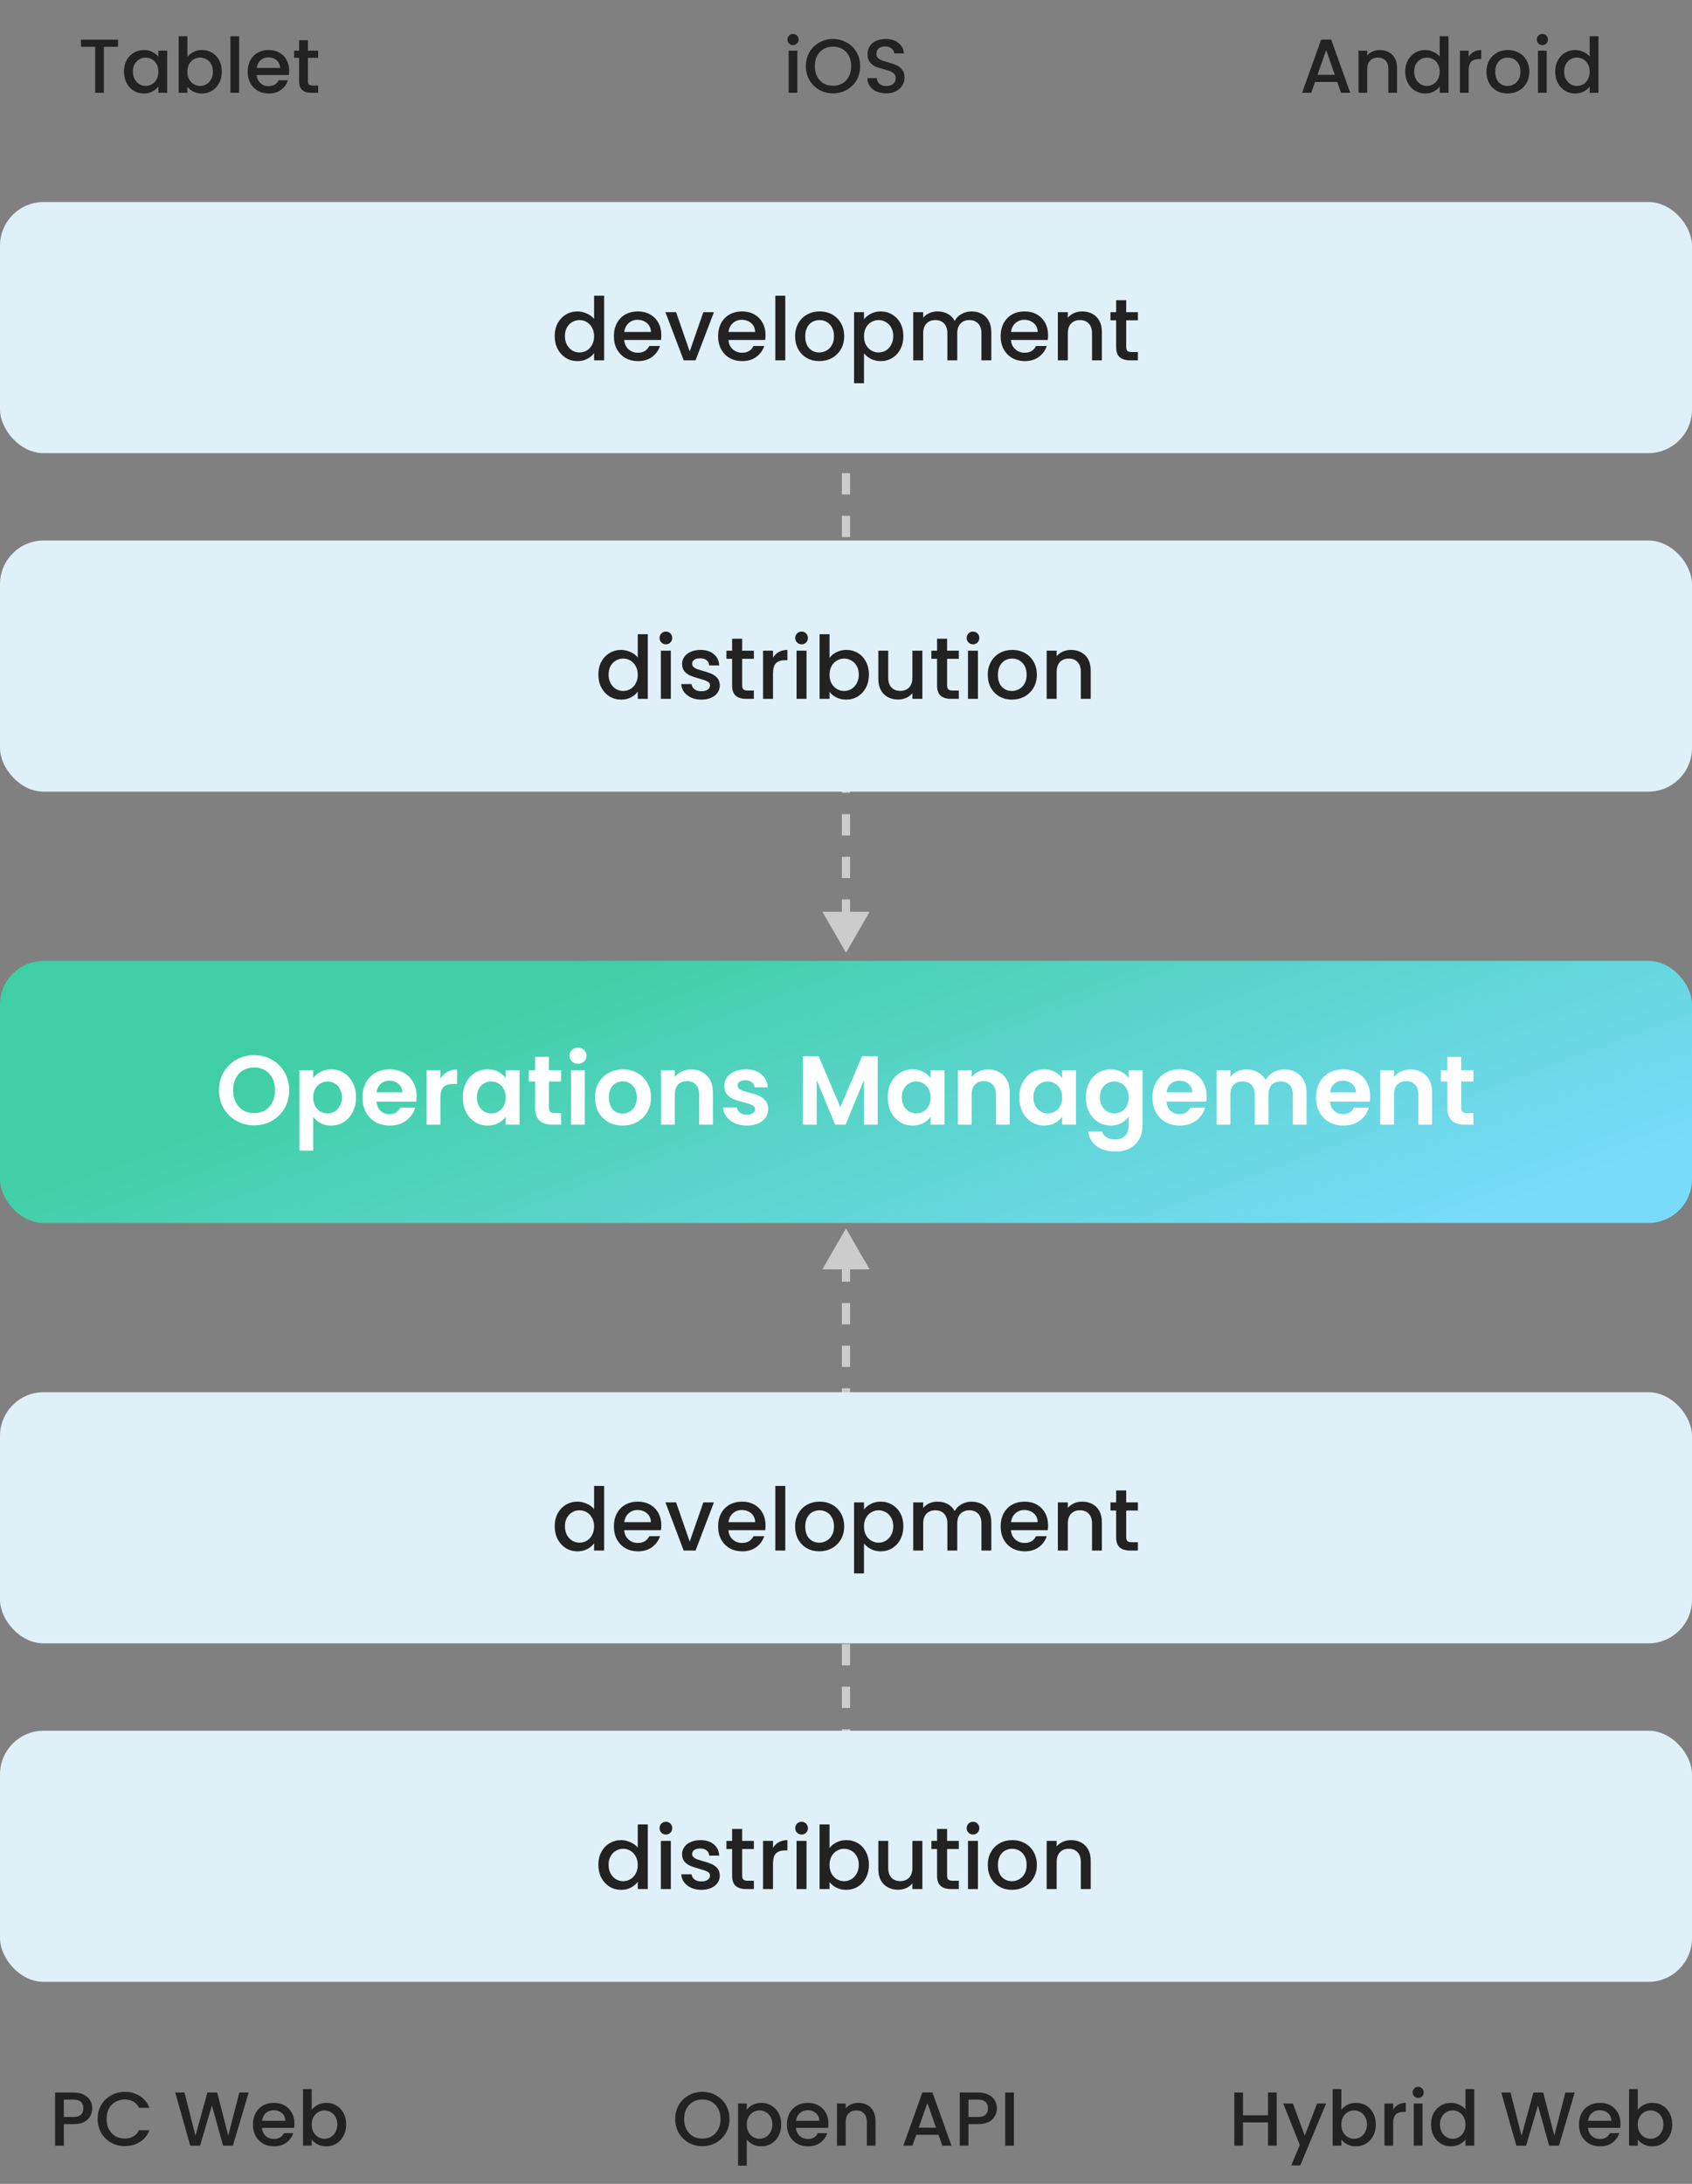 <svg width="310" height="400" viewBox="0 0 310 400" fill="none" xmlns="http://www.w3.org/2000/svg">
<rect x="0" y="0" width="310" height="400" fill="#808080" stroke="none"/>
<path d="M155 174.5L150.67 167L159.33 167L155 174.5ZM155.75 73L155.75 74.952L154.25 74.952L154.25 73L155.75 73ZM155.75 78.856L155.75 82.76L154.25 82.76L154.25 78.856L155.75 78.856ZM155.75 86.663L155.75 90.567L154.25 90.567L154.25 86.663L155.75 86.663ZM155.75 94.471L155.75 98.375L154.25 98.375L154.25 94.471L155.75 94.471ZM155.75 102.279L155.75 106.183L154.25 106.183L154.25 102.279L155.75 102.279ZM155.75 110.087L155.75 113.99L154.25 113.99L154.25 110.087L155.75 110.087ZM155.75 117.894L155.75 121.798L154.25 121.798L154.25 117.894L155.75 117.894ZM155.75 125.702L155.75 129.606L154.25 129.606L154.25 125.702L155.75 125.702ZM155.75 133.51L155.75 137.413L154.25 137.413L154.25 133.51L155.75 133.51ZM155.75 141.317L155.75 145.221L154.25 145.221L154.25 141.317L155.75 141.317ZM155.75 149.125L155.75 153.029L154.25 153.029L154.25 149.125L155.75 149.125ZM155.75 156.933L155.75 160.837L154.25 160.837L154.25 156.933L155.75 156.933ZM155.75 164.74L155.75 168.644L154.25 168.644L154.25 164.74L155.75 164.74Z" fill="#CCCCCC"/>
<path d="M155 225L150.67 232.5L159.33 232.5L155 225ZM155.75 326.5L155.75 324.548L154.25 324.548L154.25 326.5L155.75 326.5ZM155.75 320.644L155.75 316.74L154.25 316.74L154.25 320.644L155.75 320.644ZM155.75 312.837L155.75 308.933L154.25 308.933L154.25 312.837L155.75 312.837ZM155.75 305.029L155.75 301.125L154.25 301.125L154.25 305.029L155.75 305.029ZM155.75 297.221L155.75 293.317L154.25 293.317L154.25 297.221L155.75 297.221ZM155.75 289.413L155.75 285.51L154.25 285.51L154.25 289.413L155.75 289.413ZM155.75 281.606L155.75 277.702L154.25 277.702L154.25 281.606L155.75 281.606ZM155.75 273.798L155.75 269.894L154.25 269.894L154.25 273.798L155.75 273.798ZM155.75 265.99L155.75 262.087L154.25 262.087L154.25 265.99L155.75 265.99ZM155.75 258.183L155.75 254.279L154.25 254.279L154.25 258.183L155.75 258.183ZM155.75 250.375L155.75 246.471L154.25 246.471L154.25 250.375L155.75 250.375ZM155.75 242.567L155.75 238.663L154.25 238.663L154.25 242.567L155.75 242.567ZM155.75 234.76L155.75 230.856L154.25 230.856L154.25 234.76L155.75 234.76Z" fill="#CCCCCC"/>
<rect y="37" width="310" height="46" rx="8" fill="#E0F0F8"/>
<path d="M101.631 61.552C101.631 60.667 101.812 59.883 102.175 59.2C102.548 58.517 103.05 57.989 103.679 57.616C104.319 57.232 105.028 57.04 105.807 57.04C106.383 57.04 106.948 57.168 107.503 57.424C108.068 57.669 108.516 58 108.847 58.416V54.16H110.687V66H108.847V64.672C108.548 65.099 108.132 65.451 107.599 65.728C107.076 66.005 106.474 66.144 105.791 66.144C105.023 66.144 104.319 65.952 103.679 65.568C103.05 65.173 102.548 64.629 102.175 63.936C101.812 63.232 101.631 62.437 101.631 61.552ZM108.847 61.584C108.847 60.976 108.719 60.448 108.463 60C108.218 59.552 107.892 59.211 107.487 58.976C107.082 58.741 106.644 58.624 106.175 58.624C105.706 58.624 105.268 58.741 104.863 58.976C104.458 59.2 104.127 59.536 103.871 59.984C103.626 60.421 103.503 60.944 103.503 61.552C103.503 62.16 103.626 62.693 103.871 63.152C104.127 63.611 104.458 63.963 104.863 64.208C105.279 64.443 105.716 64.56 106.175 64.56C106.644 64.56 107.082 64.443 107.487 64.208C107.892 63.973 108.218 63.632 108.463 63.184C108.719 62.725 108.847 62.192 108.847 61.584ZM121.163 61.376C121.163 61.707 121.141 62.005 121.099 62.272H114.363C114.416 62.976 114.677 63.541 115.147 63.968C115.616 64.395 116.192 64.608 116.875 64.608C117.856 64.608 118.549 64.197 118.955 63.376H120.923C120.656 64.187 120.171 64.853 119.467 65.376C118.773 65.888 117.909 66.144 116.875 66.144C116.032 66.144 115.275 65.957 114.603 65.584C113.941 65.2 113.419 64.667 113.035 63.984C112.661 63.291 112.475 62.491 112.475 61.584C112.475 60.677 112.656 59.883 113.019 59.2C113.392 58.507 113.909 57.973 114.571 57.6C115.243 57.227 116.011 57.04 116.875 57.04C117.707 57.04 118.448 57.221 119.099 57.584C119.749 57.947 120.256 58.459 120.619 59.12C120.981 59.771 121.163 60.523 121.163 61.376ZM119.259 60.8C119.248 60.128 119.008 59.589 118.539 59.184C118.069 58.779 117.488 58.576 116.795 58.576C116.165 58.576 115.627 58.779 115.179 59.184C114.731 59.579 114.464 60.117 114.379 60.8H119.259ZM126.366 64.368L128.862 57.184H130.798L127.438 66H125.262L121.918 57.184H123.87L126.366 64.368ZM140.257 61.376C140.257 61.707 140.235 62.005 140.193 62.272H133.457C133.51 62.976 133.771 63.541 134.241 63.968C134.71 64.395 135.286 64.608 135.969 64.608C136.95 64.608 137.643 64.197 138.049 63.376H140.017C139.75 64.187 139.265 64.853 138.561 65.376C137.867 65.888 137.003 66.144 135.969 66.144C135.126 66.144 134.369 65.957 133.697 65.584C133.035 65.2 132.513 64.667 132.129 63.984C131.755 63.291 131.569 62.491 131.569 61.584C131.569 60.677 131.75 59.883 132.113 59.2C132.486 58.507 133.003 57.973 133.665 57.6C134.337 57.227 135.105 57.04 135.969 57.04C136.801 57.04 137.542 57.221 138.193 57.584C138.843 57.947 139.35 58.459 139.713 59.12C140.075 59.771 140.257 60.523 140.257 61.376ZM138.353 60.8C138.342 60.128 138.102 59.589 137.633 59.184C137.163 58.779 136.582 58.576 135.889 58.576C135.259 58.576 134.721 58.779 134.273 59.184C133.825 59.579 133.558 60.117 133.473 60.8H138.353ZM143.876 54.16V66H142.052V54.16H143.876ZM150.094 66.144C149.262 66.144 148.51 65.957 147.838 65.584C147.166 65.2 146.638 64.667 146.254 63.984C145.87 63.291 145.678 62.491 145.678 61.584C145.678 60.688 145.876 59.893 146.27 59.2C146.665 58.507 147.204 57.973 147.886 57.6C148.569 57.227 149.332 57.04 150.174 57.04C151.017 57.04 151.78 57.227 152.462 57.6C153.145 57.973 153.684 58.507 154.078 59.2C154.473 59.893 154.67 60.688 154.67 61.584C154.67 62.48 154.468 63.275 154.062 63.968C153.657 64.661 153.102 65.2 152.398 65.584C151.705 65.957 150.937 66.144 150.094 66.144ZM150.094 64.56C150.564 64.56 151.001 64.448 151.406 64.224C151.822 64 152.158 63.664 152.414 63.216C152.67 62.768 152.798 62.224 152.798 61.584C152.798 60.944 152.676 60.405 152.43 59.968C152.185 59.52 151.86 59.184 151.454 58.96C151.049 58.736 150.612 58.624 150.142 58.624C149.673 58.624 149.236 58.736 148.83 58.96C148.436 59.184 148.121 59.52 147.886 59.968C147.652 60.405 147.534 60.944 147.534 61.584C147.534 62.533 147.774 63.269 148.254 63.792C148.745 64.304 149.358 64.56 150.094 64.56ZM158.297 58.48C158.607 58.075 159.028 57.733 159.561 57.456C160.095 57.179 160.697 57.04 161.369 57.04C162.137 57.04 162.836 57.232 163.465 57.616C164.105 57.989 164.607 58.517 164.969 59.2C165.332 59.883 165.513 60.667 165.513 61.552C165.513 62.437 165.332 63.232 164.969 63.936C164.607 64.629 164.105 65.173 163.465 65.568C162.836 65.952 162.137 66.144 161.369 66.144C160.697 66.144 160.1 66.011 159.577 65.744C159.055 65.467 158.628 65.125 158.297 64.72V70.192H156.473V57.184H158.297V58.48ZM163.657 61.552C163.657 60.944 163.529 60.421 163.273 59.984C163.028 59.536 162.697 59.2 162.281 58.976C161.876 58.741 161.439 58.624 160.969 58.624C160.511 58.624 160.073 58.741 159.657 58.976C159.252 59.211 158.921 59.552 158.665 60C158.42 60.448 158.297 60.976 158.297 61.584C158.297 62.192 158.42 62.725 158.665 63.184C158.921 63.632 159.252 63.973 159.657 64.208C160.073 64.443 160.511 64.56 160.969 64.56C161.439 64.56 161.876 64.443 162.281 64.208C162.697 63.963 163.028 63.611 163.273 63.152C163.529 62.693 163.657 62.16 163.657 61.552ZM177.989 57.04C178.683 57.04 179.301 57.184 179.845 57.472C180.4 57.76 180.832 58.187 181.141 58.752C181.461 59.317 181.621 60 181.621 60.8V66H179.813V61.072C179.813 60.283 179.616 59.68 179.221 59.264C178.827 58.837 178.288 58.624 177.605 58.624C176.923 58.624 176.379 58.837 175.973 59.264C175.579 59.68 175.381 60.283 175.381 61.072V66H173.573V61.072C173.573 60.283 173.376 59.68 172.981 59.264C172.587 58.837 172.048 58.624 171.365 58.624C170.683 58.624 170.139 58.837 169.733 59.264C169.339 59.68 169.141 60.283 169.141 61.072V66H167.317V57.184H169.141V58.192C169.44 57.829 169.819 57.547 170.277 57.344C170.736 57.141 171.227 57.04 171.749 57.04C172.453 57.04 173.083 57.189 173.637 57.488C174.192 57.787 174.619 58.219 174.917 58.784C175.184 58.251 175.6 57.829 176.165 57.52C176.731 57.2 177.339 57.04 177.989 57.04ZM192.022 61.376C192.022 61.707 192.001 62.005 191.958 62.272H185.222C185.276 62.976 185.537 63.541 186.006 63.968C186.476 64.395 187.052 64.608 187.734 64.608C188.716 64.608 189.409 64.197 189.814 63.376H191.782C191.516 64.187 191.03 64.853 190.326 65.376C189.633 65.888 188.769 66.144 187.734 66.144C186.892 66.144 186.134 65.957 185.462 65.584C184.801 65.2 184.278 64.667 183.894 63.984C183.521 63.291 183.334 62.491 183.334 61.584C183.334 60.677 183.516 59.883 183.878 59.2C184.252 58.507 184.769 57.973 185.43 57.6C186.102 57.227 186.87 57.04 187.734 57.04C188.566 57.04 189.308 57.221 189.958 57.584C190.609 57.947 191.116 58.459 191.478 59.12C191.841 59.771 192.022 60.523 192.022 61.376ZM190.118 60.8C190.108 60.128 189.868 59.589 189.398 59.184C188.929 58.779 188.348 58.576 187.654 58.576C187.025 58.576 186.486 58.779 186.038 59.184C185.59 59.579 185.324 60.117 185.238 60.8H190.118ZM198.265 57.04C198.959 57.04 199.577 57.184 200.121 57.472C200.676 57.76 201.108 58.187 201.417 58.752C201.727 59.317 201.881 60 201.881 60.8V66H200.073V61.072C200.073 60.283 199.876 59.68 199.481 59.264C199.087 58.837 198.548 58.624 197.865 58.624C197.183 58.624 196.639 58.837 196.233 59.264C195.839 59.68 195.641 60.283 195.641 61.072V66H193.817V57.184H195.641V58.192C195.94 57.829 196.319 57.547 196.777 57.344C197.247 57.141 197.743 57.04 198.265 57.04ZM206.336 58.672V63.552C206.336 63.883 206.41 64.123 206.56 64.272C206.72 64.411 206.986 64.48 207.36 64.48H208.48V66H207.04C206.218 66 205.589 65.808 205.152 65.424C204.714 65.04 204.496 64.416 204.496 63.552V58.672H203.456V57.184H204.496V54.992H206.336V57.184H208.48V58.672H206.336Z" fill="#222222"/>
<rect y="255" width="310" height="46" rx="8" fill="#E0F0F8"/>
<path d="M101.631 279.552C101.631 278.667 101.812 277.883 102.175 277.2C102.548 276.517 103.05 275.989 103.679 275.616C104.319 275.232 105.028 275.04 105.807 275.04C106.383 275.04 106.948 275.168 107.503 275.424C108.068 275.669 108.516 276 108.847 276.416V272.16H110.687V284H108.847V282.672C108.548 283.099 108.132 283.451 107.599 283.728C107.076 284.005 106.474 284.144 105.791 284.144C105.023 284.144 104.319 283.952 103.679 283.568C103.05 283.173 102.548 282.629 102.175 281.936C101.812 281.232 101.631 280.437 101.631 279.552ZM108.847 279.584C108.847 278.976 108.719 278.448 108.463 278C108.218 277.552 107.892 277.211 107.487 276.976C107.082 276.741 106.644 276.624 106.175 276.624C105.706 276.624 105.268 276.741 104.863 276.976C104.458 277.2 104.127 277.536 103.871 277.984C103.626 278.421 103.503 278.944 103.503 279.552C103.503 280.16 103.626 280.693 103.871 281.152C104.127 281.611 104.458 281.963 104.863 282.208C105.279 282.443 105.716 282.56 106.175 282.56C106.644 282.56 107.082 282.443 107.487 282.208C107.892 281.973 108.218 281.632 108.463 281.184C108.719 280.725 108.847 280.192 108.847 279.584ZM121.163 279.376C121.163 279.707 121.141 280.005 121.099 280.272H114.363C114.416 280.976 114.677 281.541 115.147 281.968C115.616 282.395 116.192 282.608 116.875 282.608C117.856 282.608 118.549 282.197 118.955 281.376H120.923C120.656 282.187 120.171 282.853 119.467 283.376C118.773 283.888 117.909 284.144 116.875 284.144C116.032 284.144 115.275 283.957 114.603 283.584C113.941 283.2 113.419 282.667 113.035 281.984C112.661 281.291 112.475 280.491 112.475 279.584C112.475 278.677 112.656 277.883 113.019 277.2C113.392 276.507 113.909 275.973 114.571 275.6C115.243 275.227 116.011 275.04 116.875 275.04C117.707 275.04 118.448 275.221 119.099 275.584C119.749 275.947 120.256 276.459 120.619 277.12C120.981 277.771 121.163 278.523 121.163 279.376ZM119.259 278.8C119.248 278.128 119.008 277.589 118.539 277.184C118.069 276.779 117.488 276.576 116.795 276.576C116.165 276.576 115.627 276.779 115.179 277.184C114.731 277.579 114.464 278.117 114.379 278.8H119.259ZM126.366 282.368L128.862 275.184H130.798L127.438 284H125.262L121.918 275.184H123.87L126.366 282.368ZM140.257 279.376C140.257 279.707 140.235 280.005 140.193 280.272H133.457C133.51 280.976 133.771 281.541 134.241 281.968C134.71 282.395 135.286 282.608 135.969 282.608C136.95 282.608 137.643 282.197 138.049 281.376H140.017C139.75 282.187 139.265 282.853 138.561 283.376C137.867 283.888 137.003 284.144 135.969 284.144C135.126 284.144 134.369 283.957 133.697 283.584C133.035 283.2 132.513 282.667 132.129 281.984C131.755 281.291 131.569 280.491 131.569 279.584C131.569 278.677 131.75 277.883 132.113 277.2C132.486 276.507 133.003 275.973 133.665 275.6C134.337 275.227 135.105 275.04 135.969 275.04C136.801 275.04 137.542 275.221 138.193 275.584C138.843 275.947 139.35 276.459 139.713 277.12C140.075 277.771 140.257 278.523 140.257 279.376ZM138.353 278.8C138.342 278.128 138.102 277.589 137.633 277.184C137.163 276.779 136.582 276.576 135.889 276.576C135.259 276.576 134.721 276.779 134.273 277.184C133.825 277.579 133.558 278.117 133.473 278.8H138.353ZM143.876 272.16V284H142.052V272.16H143.876ZM150.094 284.144C149.262 284.144 148.51 283.957 147.838 283.584C147.166 283.2 146.638 282.667 146.254 281.984C145.87 281.291 145.678 280.491 145.678 279.584C145.678 278.688 145.876 277.893 146.27 277.2C146.665 276.507 147.204 275.973 147.886 275.6C148.569 275.227 149.332 275.04 150.174 275.04C151.017 275.04 151.78 275.227 152.462 275.6C153.145 275.973 153.684 276.507 154.078 277.2C154.473 277.893 154.67 278.688 154.67 279.584C154.67 280.48 154.468 281.275 154.062 281.968C153.657 282.661 153.102 283.2 152.398 283.584C151.705 283.957 150.937 284.144 150.094 284.144ZM150.094 282.56C150.564 282.56 151.001 282.448 151.406 282.224C151.822 282 152.158 281.664 152.414 281.216C152.67 280.768 152.798 280.224 152.798 279.584C152.798 278.944 152.676 278.405 152.43 277.968C152.185 277.52 151.86 277.184 151.454 276.96C151.049 276.736 150.612 276.624 150.142 276.624C149.673 276.624 149.236 276.736 148.83 276.96C148.436 277.184 148.121 277.52 147.886 277.968C147.652 278.405 147.534 278.944 147.534 279.584C147.534 280.533 147.774 281.269 148.254 281.792C148.745 282.304 149.358 282.56 150.094 282.56ZM158.297 276.48C158.607 276.075 159.028 275.733 159.561 275.456C160.095 275.179 160.697 275.04 161.369 275.04C162.137 275.04 162.836 275.232 163.465 275.616C164.105 275.989 164.607 276.517 164.969 277.2C165.332 277.883 165.513 278.667 165.513 279.552C165.513 280.437 165.332 281.232 164.969 281.936C164.607 282.629 164.105 283.173 163.465 283.568C162.836 283.952 162.137 284.144 161.369 284.144C160.697 284.144 160.1 284.011 159.577 283.744C159.055 283.467 158.628 283.125 158.297 282.72V288.192H156.473V275.184H158.297V276.48ZM163.657 279.552C163.657 278.944 163.529 278.421 163.273 277.984C163.028 277.536 162.697 277.2 162.281 276.976C161.876 276.741 161.439 276.624 160.969 276.624C160.511 276.624 160.073 276.741 159.657 276.976C159.252 277.211 158.921 277.552 158.665 278C158.42 278.448 158.297 278.976 158.297 279.584C158.297 280.192 158.42 280.725 158.665 281.184C158.921 281.632 159.252 281.973 159.657 282.208C160.073 282.443 160.511 282.56 160.969 282.56C161.439 282.56 161.876 282.443 162.281 282.208C162.697 281.963 163.028 281.611 163.273 281.152C163.529 280.693 163.657 280.16 163.657 279.552ZM177.989 275.04C178.683 275.04 179.301 275.184 179.845 275.472C180.4 275.76 180.832 276.187 181.141 276.752C181.461 277.317 181.621 278 181.621 278.8V284H179.813V279.072C179.813 278.283 179.616 277.68 179.221 277.264C178.827 276.837 178.288 276.624 177.605 276.624C176.923 276.624 176.379 276.837 175.973 277.264C175.579 277.68 175.381 278.283 175.381 279.072V284H173.573V279.072C173.573 278.283 173.376 277.68 172.981 277.264C172.587 276.837 172.048 276.624 171.365 276.624C170.683 276.624 170.139 276.837 169.733 277.264C169.339 277.68 169.141 278.283 169.141 279.072V284H167.317V275.184H169.141V276.192C169.44 275.829 169.819 275.547 170.277 275.344C170.736 275.141 171.227 275.04 171.749 275.04C172.453 275.04 173.083 275.189 173.637 275.488C174.192 275.787 174.619 276.219 174.917 276.784C175.184 276.251 175.6 275.829 176.165 275.52C176.731 275.2 177.339 275.04 177.989 275.04ZM192.022 279.376C192.022 279.707 192.001 280.005 191.958 280.272H185.222C185.276 280.976 185.537 281.541 186.006 281.968C186.476 282.395 187.052 282.608 187.734 282.608C188.716 282.608 189.409 282.197 189.814 281.376H191.782C191.516 282.187 191.03 282.853 190.326 283.376C189.633 283.888 188.769 284.144 187.734 284.144C186.892 284.144 186.134 283.957 185.462 283.584C184.801 283.2 184.278 282.667 183.894 281.984C183.521 281.291 183.334 280.491 183.334 279.584C183.334 278.677 183.516 277.883 183.878 277.2C184.252 276.507 184.769 275.973 185.43 275.6C186.102 275.227 186.87 275.04 187.734 275.04C188.566 275.04 189.308 275.221 189.958 275.584C190.609 275.947 191.116 276.459 191.478 277.12C191.841 277.771 192.022 278.523 192.022 279.376ZM190.118 278.8C190.108 278.128 189.868 277.589 189.398 277.184C188.929 276.779 188.348 276.576 187.654 276.576C187.025 276.576 186.486 276.779 186.038 277.184C185.59 277.579 185.324 278.117 185.238 278.8H190.118ZM198.265 275.04C198.959 275.04 199.577 275.184 200.121 275.472C200.676 275.76 201.108 276.187 201.417 276.752C201.727 277.317 201.881 278 201.881 278.8V284H200.073V279.072C200.073 278.283 199.876 277.68 199.481 277.264C199.087 276.837 198.548 276.624 197.865 276.624C197.183 276.624 196.639 276.837 196.233 277.264C195.839 277.68 195.641 278.283 195.641 279.072V284H193.817V275.184H195.641V276.192C195.94 275.829 196.319 275.547 196.777 275.344C197.247 275.141 197.743 275.04 198.265 275.04ZM206.336 276.672V281.552C206.336 281.883 206.41 282.123 206.56 282.272C206.72 282.411 206.986 282.48 207.36 282.48H208.48V284H207.04C206.218 284 205.589 283.808 205.152 283.424C204.714 283.04 204.496 282.416 204.496 281.552V276.672H203.456V275.184H204.496V272.992H206.336V275.184H208.48V276.672H206.336Z" fill="#222222"/>
<rect y="99" width="310" height="46" rx="8" fill="#E0F0F8"/>
<path d="M109.631 123.552C109.631 122.667 109.812 121.883 110.175 121.2C110.548 120.517 111.05 119.989 111.679 119.616C112.319 119.232 113.028 119.04 113.807 119.04C114.383 119.04 114.948 119.168 115.503 119.424C116.068 119.669 116.516 120 116.847 120.416V116.16H118.687V128H116.847V126.672C116.548 127.099 116.132 127.451 115.599 127.728C115.076 128.005 114.474 128.144 113.791 128.144C113.023 128.144 112.319 127.952 111.679 127.568C111.05 127.173 110.548 126.629 110.175 125.936C109.812 125.232 109.631 124.437 109.631 123.552ZM116.847 123.584C116.847 122.976 116.719 122.448 116.463 122C116.218 121.552 115.892 121.211 115.487 120.976C115.082 120.741 114.644 120.624 114.175 120.624C113.706 120.624 113.268 120.741 112.863 120.976C112.458 121.2 112.127 121.536 111.871 121.984C111.626 122.421 111.503 122.944 111.503 123.552C111.503 124.16 111.626 124.693 111.871 125.152C112.127 125.611 112.458 125.963 112.863 126.208C113.279 126.443 113.716 126.56 114.175 126.56C114.644 126.56 115.082 126.443 115.487 126.208C115.892 125.973 116.218 125.632 116.463 125.184C116.719 124.725 116.847 124.192 116.847 123.584ZM122.011 118.016C121.68 118.016 121.403 117.904 121.179 117.68C120.955 117.456 120.843 117.179 120.843 116.848C120.843 116.517 120.955 116.24 121.179 116.016C121.403 115.792 121.68 115.68 122.011 115.68C122.331 115.68 122.603 115.792 122.827 116.016C123.051 116.24 123.163 116.517 123.163 116.848C123.163 117.179 123.051 117.456 122.827 117.68C122.603 117.904 122.331 118.016 122.011 118.016ZM122.907 119.184V128H121.083V119.184H122.907ZM128.502 128.144C127.808 128.144 127.184 128.021 126.63 127.776C126.086 127.52 125.654 127.179 125.334 126.752C125.014 126.315 124.843 125.829 124.822 125.296H126.71C126.742 125.669 126.918 125.984 127.238 126.24C127.568 126.485 127.979 126.608 128.47 126.608C128.982 126.608 129.376 126.512 129.654 126.32C129.942 126.117 130.086 125.861 130.086 125.552C130.086 125.221 129.926 124.976 129.606 124.816C129.296 124.656 128.8 124.48 128.118 124.288C127.456 124.107 126.918 123.931 126.502 123.76C126.086 123.589 125.723 123.328 125.414 122.976C125.115 122.624 124.966 122.16 124.966 121.584C124.966 121.115 125.104 120.688 125.382 120.304C125.659 119.909 126.054 119.6 126.566 119.376C127.088 119.152 127.686 119.04 128.358 119.04C129.36 119.04 130.166 119.296 130.774 119.808C131.392 120.309 131.723 120.997 131.766 121.872H129.942C129.91 121.477 129.75 121.163 129.462 120.928C129.174 120.693 128.784 120.576 128.294 120.576C127.814 120.576 127.446 120.667 127.19 120.848C126.934 121.029 126.806 121.269 126.806 121.568C126.806 121.803 126.891 122 127.062 122.16C127.232 122.32 127.44 122.448 127.686 122.544C127.931 122.629 128.294 122.741 128.774 122.88C129.414 123.051 129.936 123.227 130.342 123.408C130.758 123.579 131.115 123.835 131.414 124.176C131.712 124.517 131.867 124.971 131.878 125.536C131.878 126.037 131.739 126.485 131.462 126.88C131.184 127.275 130.79 127.584 130.278 127.808C129.776 128.032 129.184 128.144 128.502 128.144ZM135.976 120.672V125.552C135.976 125.883 136.051 126.123 136.2 126.272C136.36 126.411 136.627 126.48 137 126.48H138.12V128H136.68C135.859 128 135.23 127.808 134.792 127.424C134.355 127.04 134.136 126.416 134.136 125.552V120.672H133.096V119.184H134.136V116.992H135.976V119.184H138.12V120.672H135.976ZM141.626 120.464C141.892 120.016 142.244 119.669 142.682 119.424C143.13 119.168 143.658 119.04 144.266 119.04V120.928H143.802C143.087 120.928 142.543 121.109 142.17 121.472C141.807 121.835 141.626 122.464 141.626 123.36V128H139.802V119.184H141.626V120.464ZM146.87 118.016C146.54 118.016 146.262 117.904 146.038 117.68C145.814 117.456 145.702 117.179 145.702 116.848C145.702 116.517 145.814 116.24 146.038 116.016C146.262 115.792 146.54 115.68 146.87 115.68C147.19 115.68 147.462 115.792 147.686 116.016C147.91 116.24 148.022 116.517 148.022 116.848C148.022 117.179 147.91 117.456 147.686 117.68C147.462 117.904 147.19 118.016 146.87 118.016ZM147.766 119.184V128H145.942V119.184H147.766ZM151.985 120.496C152.294 120.069 152.716 119.723 153.249 119.456C153.793 119.179 154.396 119.04 155.057 119.04C155.836 119.04 156.54 119.227 157.169 119.6C157.798 119.973 158.294 120.507 158.657 121.2C159.02 121.883 159.201 122.667 159.201 123.552C159.201 124.437 159.02 125.232 158.657 125.936C158.294 126.629 157.793 127.173 157.153 127.568C156.524 127.952 155.825 128.144 155.057 128.144C154.374 128.144 153.766 128.011 153.233 127.744C152.71 127.477 152.294 127.136 151.985 126.72V128H150.161V116.16H151.985V120.496ZM157.345 123.552C157.345 122.944 157.217 122.421 156.961 121.984C156.716 121.536 156.385 121.2 155.969 120.976C155.564 120.741 155.126 120.624 154.657 120.624C154.198 120.624 153.761 120.741 153.345 120.976C152.94 121.211 152.609 121.552 152.353 122C152.108 122.448 151.985 122.976 151.985 123.584C151.985 124.192 152.108 124.725 152.353 125.184C152.609 125.632 152.94 125.973 153.345 126.208C153.761 126.443 154.198 126.56 154.657 126.56C155.126 126.56 155.564 126.443 155.969 126.208C156.385 125.963 156.716 125.611 156.961 125.152C157.217 124.693 157.345 124.16 157.345 123.552ZM168.989 119.184V128H167.165V126.96C166.877 127.323 166.498 127.611 166.029 127.824C165.57 128.027 165.079 128.128 164.557 128.128C163.863 128.128 163.239 127.984 162.685 127.696C162.141 127.408 161.709 126.981 161.389 126.416C161.079 125.851 160.925 125.168 160.925 124.368V119.184H162.733V124.096C162.733 124.885 162.93 125.493 163.325 125.92C163.719 126.336 164.258 126.544 164.941 126.544C165.623 126.544 166.162 126.336 166.557 125.92C166.962 125.493 167.165 124.885 167.165 124.096V119.184H168.989ZM173.523 120.672V125.552C173.523 125.883 173.598 126.123 173.747 126.272C173.907 126.411 174.174 126.48 174.547 126.48H175.667V128H174.227C173.406 128 172.777 127.808 172.339 127.424C171.902 127.04 171.683 126.416 171.683 125.552V120.672H170.643V119.184H171.683V116.992H173.523V119.184H175.667V120.672H173.523ZM178.276 118.016C177.946 118.016 177.668 117.904 177.444 117.68C177.22 117.456 177.108 117.179 177.108 116.848C177.108 116.517 177.22 116.24 177.444 116.016C177.668 115.792 177.946 115.68 178.276 115.68C178.596 115.68 178.868 115.792 179.092 116.016C179.316 116.24 179.428 116.517 179.428 116.848C179.428 117.179 179.316 117.456 179.092 117.68C178.868 117.904 178.596 118.016 178.276 118.016ZM179.172 119.184V128H177.348V119.184H179.172ZM185.391 128.144C184.559 128.144 183.807 127.957 183.135 127.584C182.463 127.2 181.935 126.667 181.551 125.984C181.167 125.291 180.975 124.491 180.975 123.584C180.975 122.688 181.173 121.893 181.567 121.2C181.962 120.507 182.501 119.973 183.183 119.6C183.866 119.227 184.629 119.04 185.471 119.04C186.314 119.04 187.077 119.227 187.759 119.6C188.442 119.973 188.981 120.507 189.375 121.2C189.77 121.893 189.967 122.688 189.967 123.584C189.967 124.48 189.765 125.275 189.359 125.968C188.954 126.661 188.399 127.2 187.695 127.584C187.002 127.957 186.234 128.144 185.391 128.144ZM185.391 126.56C185.861 126.56 186.298 126.448 186.703 126.224C187.119 126 187.455 125.664 187.711 125.216C187.967 124.768 188.095 124.224 188.095 123.584C188.095 122.944 187.973 122.405 187.727 121.968C187.482 121.52 187.157 121.184 186.751 120.96C186.346 120.736 185.909 120.624 185.439 120.624C184.97 120.624 184.533 120.736 184.127 120.96C183.733 121.184 183.418 121.52 183.183 121.968C182.949 122.405 182.831 122.944 182.831 123.584C182.831 124.533 183.071 125.269 183.551 125.792C184.042 126.304 184.655 126.56 185.391 126.56ZM196.218 119.04C196.912 119.04 197.53 119.184 198.074 119.472C198.629 119.76 199.061 120.187 199.37 120.752C199.68 121.317 199.834 122 199.834 122.8V128H198.026V123.072C198.026 122.283 197.829 121.68 197.434 121.264C197.04 120.837 196.501 120.624 195.818 120.624C195.136 120.624 194.592 120.837 194.186 121.264C193.792 121.68 193.594 122.283 193.594 123.072V128H191.77V119.184H193.594V120.192C193.893 119.829 194.272 119.547 194.73 119.344C195.2 119.141 195.696 119.04 196.218 119.04Z" fill="#222222"/>
<rect y="317" width="310" height="46" rx="8" fill="#E0F0F8"/>
<path d="M109.631 341.552C109.631 340.667 109.812 339.883 110.175 339.2C110.548 338.517 111.05 337.989 111.679 337.616C112.319 337.232 113.028 337.04 113.807 337.04C114.383 337.04 114.948 337.168 115.503 337.424C116.068 337.669 116.516 338 116.847 338.416V334.16H118.687V346H116.847V344.672C116.548 345.099 116.132 345.451 115.599 345.728C115.076 346.005 114.474 346.144 113.791 346.144C113.023 346.144 112.319 345.952 111.679 345.568C111.05 345.173 110.548 344.629 110.175 343.936C109.812 343.232 109.631 342.437 109.631 341.552ZM116.847 341.584C116.847 340.976 116.719 340.448 116.463 340C116.218 339.552 115.892 339.211 115.487 338.976C115.082 338.741 114.644 338.624 114.175 338.624C113.706 338.624 113.268 338.741 112.863 338.976C112.458 339.2 112.127 339.536 111.871 339.984C111.626 340.421 111.503 340.944 111.503 341.552C111.503 342.16 111.626 342.693 111.871 343.152C112.127 343.611 112.458 343.963 112.863 344.208C113.279 344.443 113.716 344.56 114.175 344.56C114.644 344.56 115.082 344.443 115.487 344.208C115.892 343.973 116.218 343.632 116.463 343.184C116.719 342.725 116.847 342.192 116.847 341.584ZM122.011 336.016C121.68 336.016 121.403 335.904 121.179 335.68C120.955 335.456 120.843 335.179 120.843 334.848C120.843 334.517 120.955 334.24 121.179 334.016C121.403 333.792 121.68 333.68 122.011 333.68C122.331 333.68 122.603 333.792 122.827 334.016C123.051 334.24 123.163 334.517 123.163 334.848C123.163 335.179 123.051 335.456 122.827 335.68C122.603 335.904 122.331 336.016 122.011 336.016ZM122.907 337.184V346H121.083V337.184H122.907ZM128.502 346.144C127.808 346.144 127.184 346.021 126.63 345.776C126.086 345.52 125.654 345.179 125.334 344.752C125.014 344.315 124.843 343.829 124.822 343.296H126.71C126.742 343.669 126.918 343.984 127.238 344.24C127.568 344.485 127.979 344.608 128.47 344.608C128.982 344.608 129.376 344.512 129.654 344.32C129.942 344.117 130.086 343.861 130.086 343.552C130.086 343.221 129.926 342.976 129.606 342.816C129.296 342.656 128.8 342.48 128.118 342.288C127.456 342.107 126.918 341.931 126.502 341.76C126.086 341.589 125.723 341.328 125.414 340.976C125.115 340.624 124.966 340.16 124.966 339.584C124.966 339.115 125.104 338.688 125.382 338.304C125.659 337.909 126.054 337.6 126.566 337.376C127.088 337.152 127.686 337.04 128.358 337.04C129.36 337.04 130.166 337.296 130.774 337.808C131.392 338.309 131.723 338.997 131.766 339.872H129.942C129.91 339.477 129.75 339.163 129.462 338.928C129.174 338.693 128.784 338.576 128.294 338.576C127.814 338.576 127.446 338.667 127.19 338.848C126.934 339.029 126.806 339.269 126.806 339.568C126.806 339.803 126.891 340 127.062 340.16C127.232 340.32 127.44 340.448 127.686 340.544C127.931 340.629 128.294 340.741 128.774 340.88C129.414 341.051 129.936 341.227 130.342 341.408C130.758 341.579 131.115 341.835 131.414 342.176C131.712 342.517 131.867 342.971 131.878 343.536C131.878 344.037 131.739 344.485 131.462 344.88C131.184 345.275 130.79 345.584 130.278 345.808C129.776 346.032 129.184 346.144 128.502 346.144ZM135.976 338.672V343.552C135.976 343.883 136.051 344.123 136.2 344.272C136.36 344.411 136.627 344.48 137 344.48H138.12V346H136.68C135.859 346 135.23 345.808 134.792 345.424C134.355 345.04 134.136 344.416 134.136 343.552V338.672H133.096V337.184H134.136V334.992H135.976V337.184H138.12V338.672H135.976ZM141.626 338.464C141.892 338.016 142.244 337.669 142.682 337.424C143.13 337.168 143.658 337.04 144.266 337.04V338.928H143.802C143.087 338.928 142.543 339.109 142.17 339.472C141.807 339.835 141.626 340.464 141.626 341.36V346H139.802V337.184H141.626V338.464ZM146.87 336.016C146.54 336.016 146.262 335.904 146.038 335.68C145.814 335.456 145.702 335.179 145.702 334.848C145.702 334.517 145.814 334.24 146.038 334.016C146.262 333.792 146.54 333.68 146.87 333.68C147.19 333.68 147.462 333.792 147.686 334.016C147.91 334.24 148.022 334.517 148.022 334.848C148.022 335.179 147.91 335.456 147.686 335.68C147.462 335.904 147.19 336.016 146.87 336.016ZM147.766 337.184V346H145.942V337.184H147.766ZM151.985 338.496C152.294 338.069 152.716 337.723 153.249 337.456C153.793 337.179 154.396 337.04 155.057 337.04C155.836 337.04 156.54 337.227 157.169 337.6C157.798 337.973 158.294 338.507 158.657 339.2C159.02 339.883 159.201 340.667 159.201 341.552C159.201 342.437 159.02 343.232 158.657 343.936C158.294 344.629 157.793 345.173 157.153 345.568C156.524 345.952 155.825 346.144 155.057 346.144C154.374 346.144 153.766 346.011 153.233 345.744C152.71 345.477 152.294 345.136 151.985 344.72V346H150.161V334.16H151.985V338.496ZM157.345 341.552C157.345 340.944 157.217 340.421 156.961 339.984C156.716 339.536 156.385 339.2 155.969 338.976C155.564 338.741 155.126 338.624 154.657 338.624C154.198 338.624 153.761 338.741 153.345 338.976C152.94 339.211 152.609 339.552 152.353 340C152.108 340.448 151.985 340.976 151.985 341.584C151.985 342.192 152.108 342.725 152.353 343.184C152.609 343.632 152.94 343.973 153.345 344.208C153.761 344.443 154.198 344.56 154.657 344.56C155.126 344.56 155.564 344.443 155.969 344.208C156.385 343.963 156.716 343.611 156.961 343.152C157.217 342.693 157.345 342.16 157.345 341.552ZM168.989 337.184V346H167.165V344.96C166.877 345.323 166.498 345.611 166.029 345.824C165.57 346.027 165.079 346.128 164.557 346.128C163.863 346.128 163.239 345.984 162.685 345.696C162.141 345.408 161.709 344.981 161.389 344.416C161.079 343.851 160.925 343.168 160.925 342.368V337.184H162.733V342.096C162.733 342.885 162.93 343.493 163.325 343.92C163.719 344.336 164.258 344.544 164.941 344.544C165.623 344.544 166.162 344.336 166.557 343.92C166.962 343.493 167.165 342.885 167.165 342.096V337.184H168.989ZM173.523 338.672V343.552C173.523 343.883 173.598 344.123 173.747 344.272C173.907 344.411 174.174 344.48 174.547 344.48H175.667V346H174.227C173.406 346 172.777 345.808 172.339 345.424C171.902 345.04 171.683 344.416 171.683 343.552V338.672H170.643V337.184H171.683V334.992H173.523V337.184H175.667V338.672H173.523ZM178.276 336.016C177.946 336.016 177.668 335.904 177.444 335.68C177.22 335.456 177.108 335.179 177.108 334.848C177.108 334.517 177.22 334.24 177.444 334.016C177.668 333.792 177.946 333.68 178.276 333.68C178.596 333.68 178.868 333.792 179.092 334.016C179.316 334.24 179.428 334.517 179.428 334.848C179.428 335.179 179.316 335.456 179.092 335.68C178.868 335.904 178.596 336.016 178.276 336.016ZM179.172 337.184V346H177.348V337.184H179.172ZM185.391 346.144C184.559 346.144 183.807 345.957 183.135 345.584C182.463 345.2 181.935 344.667 181.551 343.984C181.167 343.291 180.975 342.491 180.975 341.584C180.975 340.688 181.173 339.893 181.567 339.2C181.962 338.507 182.501 337.973 183.183 337.6C183.866 337.227 184.629 337.04 185.471 337.04C186.314 337.04 187.077 337.227 187.759 337.6C188.442 337.973 188.981 338.507 189.375 339.2C189.77 339.893 189.967 340.688 189.967 341.584C189.967 342.48 189.765 343.275 189.359 343.968C188.954 344.661 188.399 345.2 187.695 345.584C187.002 345.957 186.234 346.144 185.391 346.144ZM185.391 344.56C185.861 344.56 186.298 344.448 186.703 344.224C187.119 344 187.455 343.664 187.711 343.216C187.967 342.768 188.095 342.224 188.095 341.584C188.095 340.944 187.973 340.405 187.727 339.968C187.482 339.52 187.157 339.184 186.751 338.96C186.346 338.736 185.909 338.624 185.439 338.624C184.97 338.624 184.533 338.736 184.127 338.96C183.733 339.184 183.418 339.52 183.183 339.968C182.949 340.405 182.831 340.944 182.831 341.584C182.831 342.533 183.071 343.269 183.551 343.792C184.042 344.304 184.655 344.56 185.391 344.56ZM196.218 337.04C196.912 337.04 197.53 337.184 198.074 337.472C198.629 337.76 199.061 338.187 199.37 338.752C199.68 339.317 199.834 340 199.834 340.8V346H198.026V341.072C198.026 340.283 197.829 339.68 197.434 339.264C197.04 338.837 196.501 338.624 195.818 338.624C195.136 338.624 194.592 338.837 194.186 339.264C193.792 339.68 193.594 340.283 193.594 341.072V346H191.77V337.184H193.594V338.192C193.893 337.829 194.272 337.547 194.73 337.344C195.2 337.141 195.696 337.04 196.218 337.04Z" fill="#222222"/>
<rect y="176" width="310" height="48" rx="8" fill="url(#paint0_linear_1283_17083)"/>
<path d="M46.559 206.126C45.383 206.126 44.303 205.85 43.319 205.298C42.335 204.746 41.555 203.984 40.979 203.012C40.403 202.028 40.115 200.918 40.115 199.682C40.115 198.458 40.403 197.36 40.979 196.388C41.555 195.404 42.335 194.636 43.319 194.084C44.303 193.532 45.383 193.256 46.559 193.256C47.747 193.256 48.827 193.532 49.799 194.084C50.783 194.636 51.557 195.404 52.121 196.388C52.697 197.36 52.985 198.458 52.985 199.682C52.985 200.918 52.697 202.028 52.121 203.012C51.557 203.984 50.783 204.746 49.799 205.298C48.815 205.85 47.735 206.126 46.559 206.126ZM46.559 203.876C47.315 203.876 47.981 203.708 48.557 203.372C49.133 203.024 49.583 202.532 49.907 201.896C50.231 201.26 50.393 200.522 50.393 199.682C50.393 198.842 50.231 198.11 49.907 197.486C49.583 196.85 49.133 196.364 48.557 196.028C47.981 195.692 47.315 195.524 46.559 195.524C45.803 195.524 45.131 195.692 44.543 196.028C43.967 196.364 43.517 196.85 43.193 197.486C42.869 198.11 42.707 198.842 42.707 199.682C42.707 200.522 42.869 201.26 43.193 201.896C43.517 202.532 43.967 203.024 44.543 203.372C45.131 203.708 45.803 203.876 46.559 203.876ZM57.38 197.468C57.704 197.012 58.148 196.634 58.712 196.334C59.288 196.022 59.942 195.866 60.674 195.866C61.526 195.866 62.294 196.076 62.978 196.496C63.674 196.916 64.22 197.516 64.616 198.296C65.024 199.064 65.228 199.958 65.228 200.978C65.228 201.998 65.024 202.904 64.616 203.696C64.22 204.476 63.674 205.082 62.978 205.514C62.294 205.946 61.526 206.162 60.674 206.162C59.942 206.162 59.294 206.012 58.73 205.712C58.178 205.412 57.728 205.034 57.38 204.578V210.752H54.86V196.028H57.38V197.468ZM62.654 200.978C62.654 200.378 62.528 199.862 62.276 199.43C62.036 198.986 61.712 198.65 61.304 198.422C60.908 198.194 60.476 198.08 60.008 198.08C59.552 198.08 59.12 198.2 58.712 198.44C58.316 198.668 57.992 199.004 57.74 199.448C57.5 199.892 57.38 200.414 57.38 201.014C57.38 201.614 57.5 202.136 57.74 202.58C57.992 203.024 58.316 203.366 58.712 203.606C59.12 203.834 59.552 203.948 60.008 203.948C60.476 203.948 60.908 203.828 61.304 203.588C61.712 203.348 62.036 203.006 62.276 202.562C62.528 202.118 62.654 201.59 62.654 200.978ZM76.329 200.798C76.329 201.158 76.305 201.482 76.257 201.77H68.967C69.027 202.49 69.279 203.054 69.723 203.462C70.167 203.87 70.713 204.074 71.361 204.074C72.297 204.074 72.963 203.672 73.359 202.868H76.077C75.789 203.828 75.237 204.62 74.421 205.244C73.605 205.856 72.603 206.162 71.415 206.162C70.455 206.162 69.591 205.952 68.823 205.532C68.067 205.1 67.473 204.494 67.041 203.714C66.621 202.934 66.411 202.034 66.411 201.014C66.411 199.982 66.621 199.076 67.041 198.296C67.461 197.516 68.049 196.916 68.805 196.496C69.561 196.076 70.431 195.866 71.415 195.866C72.363 195.866 73.209 196.07 73.953 196.478C74.709 196.886 75.291 197.468 75.699 198.224C76.119 198.968 76.329 199.826 76.329 200.798ZM73.719 200.078C73.707 199.43 73.473 198.914 73.017 198.53C72.561 198.134 72.003 197.936 71.343 197.936C70.719 197.936 70.191 198.128 69.759 198.512C69.339 198.884 69.081 199.406 68.985 200.078H73.719ZM80.689 197.576C81.013 197.048 81.433 196.634 81.949 196.334C82.477 196.034 83.077 195.884 83.749 195.884V198.53H83.083C82.291 198.53 81.691 198.716 81.283 199.088C80.887 199.46 80.689 200.108 80.689 201.032V206H78.169V196.028H80.689V197.576ZM84.798 200.978C84.798 199.97 84.996 199.076 85.392 198.296C85.8 197.516 86.346 196.916 87.03 196.496C87.726 196.076 88.5 195.866 89.352 195.866C90.096 195.866 90.744 196.016 91.296 196.316C91.86 196.616 92.31 196.994 92.646 197.45V196.028H95.184V206H92.646V204.542C92.322 205.01 91.872 205.4 91.296 205.712C90.732 206.012 90.078 206.162 89.334 206.162C88.494 206.162 87.726 205.946 87.03 205.514C86.346 205.082 85.8 204.476 85.392 203.696C84.996 202.904 84.798 201.998 84.798 200.978ZM92.646 201.014C92.646 200.402 92.526 199.88 92.286 199.448C92.046 199.004 91.722 198.668 91.314 198.44C90.906 198.2 90.468 198.08 90 198.08C89.532 198.08 89.1 198.194 88.704 198.422C88.308 198.65 87.984 198.986 87.732 199.43C87.492 199.862 87.372 200.378 87.372 200.978C87.372 201.578 87.492 202.106 87.732 202.562C87.984 203.006 88.308 203.348 88.704 203.588C89.112 203.828 89.544 203.948 90 203.948C90.468 203.948 90.906 203.834 91.314 203.606C91.722 203.366 92.046 203.03 92.286 202.598C92.526 202.154 92.646 201.626 92.646 201.014ZM100.579 198.098V202.922C100.579 203.258 100.657 203.504 100.813 203.66C100.981 203.804 101.257 203.876 101.641 203.876H102.811V206H101.227C99.103 206 98.041 204.968 98.041 202.904V198.098H96.853V196.028H98.041V193.562H100.579V196.028H102.811V198.098H100.579ZM105.902 194.84C105.458 194.84 105.086 194.702 104.786 194.426C104.498 194.138 104.354 193.784 104.354 193.364C104.354 192.944 104.498 192.596 104.786 192.32C105.086 192.032 105.458 191.888 105.902 191.888C106.346 191.888 106.712 192.032 107 192.32C107.3 192.596 107.45 192.944 107.45 193.364C107.45 193.784 107.3 194.138 107 194.426C106.712 194.702 106.346 194.84 105.902 194.84ZM107.144 196.028V206H104.624V196.028H107.144ZM114.062 206.162C113.102 206.162 112.238 205.952 111.47 205.532C110.702 205.1 110.096 204.494 109.652 203.714C109.22 202.934 109.004 202.034 109.004 201.014C109.004 199.994 109.226 199.094 109.67 198.314C110.126 197.534 110.744 196.934 111.524 196.514C112.304 196.082 113.174 195.866 114.134 195.866C115.094 195.866 115.964 196.082 116.744 196.514C117.524 196.934 118.136 197.534 118.58 198.314C119.036 199.094 119.264 199.994 119.264 201.014C119.264 202.034 119.03 202.934 118.562 203.714C118.106 204.494 117.482 205.1 116.69 205.532C115.91 205.952 115.034 206.162 114.062 206.162ZM114.062 203.966C114.518 203.966 114.944 203.858 115.34 203.642C115.748 203.414 116.072 203.078 116.312 202.634C116.552 202.19 116.672 201.65 116.672 201.014C116.672 200.066 116.42 199.34 115.916 198.836C115.424 198.32 114.818 198.062 114.098 198.062C113.378 198.062 112.772 198.32 112.28 198.836C111.8 199.34 111.56 200.066 111.56 201.014C111.56 201.962 111.794 202.694 112.262 203.21C112.742 203.714 113.342 203.966 114.062 203.966ZM126.638 195.884C127.826 195.884 128.786 196.262 129.518 197.018C130.25 197.762 130.616 198.806 130.616 200.15V206H128.096V200.492C128.096 199.7 127.898 199.094 127.502 198.674C127.106 198.242 126.566 198.026 125.882 198.026C125.186 198.026 124.634 198.242 124.226 198.674C123.83 199.094 123.632 199.7 123.632 200.492V206H121.112V196.028H123.632V197.27C123.968 196.838 124.394 196.502 124.91 196.262C125.438 196.01 126.014 195.884 126.638 195.884ZM136.829 206.162C136.013 206.162 135.281 206.018 134.633 205.73C133.985 205.43 133.469 205.028 133.085 204.524C132.713 204.02 132.509 203.462 132.473 202.85H135.011C135.059 203.234 135.245 203.552 135.569 203.804C135.905 204.056 136.319 204.182 136.811 204.182C137.291 204.182 137.663 204.086 137.927 203.894C138.203 203.702 138.341 203.456 138.341 203.156C138.341 202.832 138.173 202.592 137.837 202.436C137.513 202.268 136.991 202.088 136.271 201.896C135.527 201.716 134.915 201.53 134.435 201.338C133.967 201.146 133.559 200.852 133.211 200.456C132.875 200.06 132.707 199.526 132.707 198.854C132.707 198.302 132.863 197.798 133.175 197.342C133.499 196.886 133.955 196.526 134.543 196.262C135.143 195.998 135.845 195.866 136.649 195.866C137.837 195.866 138.785 196.166 139.493 196.766C140.201 197.354 140.591 198.152 140.663 199.16H138.251C138.215 198.764 138.047 198.452 137.747 198.224C137.459 197.984 137.069 197.864 136.577 197.864C136.121 197.864 135.767 197.948 135.515 198.116C135.275 198.284 135.155 198.518 135.155 198.818C135.155 199.154 135.323 199.412 135.659 199.592C135.995 199.76 136.517 199.934 137.225 200.114C137.945 200.294 138.539 200.48 139.007 200.672C139.475 200.864 139.877 201.164 140.213 201.572C140.561 201.968 140.741 202.496 140.753 203.156C140.753 203.732 140.591 204.248 140.267 204.704C139.955 205.16 139.499 205.52 138.899 205.784C138.311 206.036 137.621 206.162 136.829 206.162ZM160.808 193.436V206H158.288V197.828L154.922 206H153.014L149.63 197.828V206H147.11V193.436H149.972L153.968 202.778L157.964 193.436H160.808ZM162.652 200.978C162.652 199.97 162.85 199.076 163.246 198.296C163.654 197.516 164.2 196.916 164.884 196.496C165.58 196.076 166.354 195.866 167.206 195.866C167.95 195.866 168.598 196.016 169.15 196.316C169.714 196.616 170.164 196.994 170.5 197.45V196.028H173.038V206H170.5V204.542C170.176 205.01 169.726 205.4 169.15 205.712C168.586 206.012 167.932 206.162 167.188 206.162C166.348 206.162 165.58 205.946 164.884 205.514C164.2 205.082 163.654 204.476 163.246 203.696C162.85 202.904 162.652 201.998 162.652 200.978ZM170.5 201.014C170.5 200.402 170.38 199.88 170.14 199.448C169.9 199.004 169.576 198.668 169.168 198.44C168.76 198.2 168.322 198.08 167.854 198.08C167.386 198.08 166.954 198.194 166.558 198.422C166.162 198.65 165.838 198.986 165.586 199.43C165.346 199.862 165.226 200.378 165.226 200.978C165.226 201.578 165.346 202.106 165.586 202.562C165.838 203.006 166.162 203.348 166.558 203.588C166.966 203.828 167.398 203.948 167.854 203.948C168.322 203.948 168.76 203.834 169.168 203.606C169.576 203.366 169.9 203.03 170.14 202.598C170.38 202.154 170.5 201.626 170.5 201.014ZM181.025 195.884C182.213 195.884 183.173 196.262 183.905 197.018C184.637 197.762 185.003 198.806 185.003 200.15V206H182.483V200.492C182.483 199.7 182.285 199.094 181.889 198.674C181.493 198.242 180.953 198.026 180.269 198.026C179.573 198.026 179.021 198.242 178.613 198.674C178.217 199.094 178.019 199.7 178.019 200.492V206H175.499V196.028H178.019V197.27C178.355 196.838 178.781 196.502 179.297 196.262C179.825 196.01 180.401 195.884 181.025 195.884ZM186.751 200.978C186.751 199.97 186.949 199.076 187.345 198.296C187.753 197.516 188.299 196.916 188.983 196.496C189.679 196.076 190.453 195.866 191.305 195.866C192.049 195.866 192.697 196.016 193.249 196.316C193.813 196.616 194.263 196.994 194.599 197.45V196.028H197.137V206H194.599V204.542C194.275 205.01 193.825 205.4 193.249 205.712C192.685 206.012 192.031 206.162 191.287 206.162C190.447 206.162 189.679 205.946 188.983 205.514C188.299 205.082 187.753 204.476 187.345 203.696C186.949 202.904 186.751 201.998 186.751 200.978ZM194.599 201.014C194.599 200.402 194.479 199.88 194.239 199.448C193.999 199.004 193.675 198.668 193.267 198.44C192.859 198.2 192.421 198.08 191.953 198.08C191.485 198.08 191.053 198.194 190.657 198.422C190.261 198.65 189.937 198.986 189.685 199.43C189.445 199.862 189.325 200.378 189.325 200.978C189.325 201.578 189.445 202.106 189.685 202.562C189.937 203.006 190.261 203.348 190.657 203.588C191.065 203.828 191.497 203.948 191.953 203.948C192.421 203.948 192.859 203.834 193.267 203.606C193.675 203.366 193.999 203.03 194.239 202.598C194.479 202.154 194.599 201.626 194.599 201.014ZM203.504 195.866C204.248 195.866 204.902 196.016 205.466 196.316C206.03 196.604 206.474 196.982 206.798 197.45V196.028H209.336V206.072C209.336 206.996 209.15 207.818 208.778 208.538C208.406 209.27 207.848 209.846 207.104 210.266C206.36 210.698 205.46 210.914 204.404 210.914C202.988 210.914 201.824 210.584 200.912 209.924C200.012 209.264 199.502 208.364 199.382 207.224H201.884C202.016 207.68 202.298 208.04 202.73 208.304C203.174 208.58 203.708 208.718 204.332 208.718C205.064 208.718 205.658 208.496 206.114 208.052C206.57 207.62 206.798 206.96 206.798 206.072V204.524C206.474 204.992 206.024 205.382 205.448 205.694C204.884 206.006 204.236 206.162 203.504 206.162C202.664 206.162 201.896 205.946 201.2 205.514C200.504 205.082 199.952 204.476 199.544 203.696C199.148 202.904 198.95 201.998 198.95 200.978C198.95 199.97 199.148 199.076 199.544 198.296C199.952 197.516 200.498 196.916 201.182 196.496C201.878 196.076 202.652 195.866 203.504 195.866ZM206.798 201.014C206.798 200.402 206.678 199.88 206.438 199.448C206.198 199.004 205.874 198.668 205.466 198.44C205.058 198.2 204.62 198.08 204.152 198.08C203.684 198.08 203.252 198.194 202.856 198.422C202.46 198.65 202.136 198.986 201.884 199.43C201.644 199.862 201.524 200.378 201.524 200.978C201.524 201.578 201.644 202.106 201.884 202.562C202.136 203.006 202.46 203.348 202.856 203.588C203.264 203.828 203.696 203.948 204.152 203.948C204.62 203.948 205.058 203.834 205.466 203.606C205.874 203.366 206.198 203.03 206.438 202.598C206.678 202.154 206.798 201.626 206.798 201.014ZM221.068 200.798C221.068 201.158 221.044 201.482 220.996 201.77H213.706C213.766 202.49 214.018 203.054 214.462 203.462C214.906 203.87 215.452 204.074 216.1 204.074C217.036 204.074 217.702 203.672 218.098 202.868H220.816C220.528 203.828 219.976 204.62 219.16 205.244C218.344 205.856 217.342 206.162 216.154 206.162C215.194 206.162 214.33 205.952 213.562 205.532C212.806 205.1 212.212 204.494 211.78 203.714C211.36 202.934 211.15 202.034 211.15 201.014C211.15 199.982 211.36 199.076 211.78 198.296C212.2 197.516 212.788 196.916 213.544 196.496C214.3 196.076 215.17 195.866 216.154 195.866C217.102 195.866 217.948 196.07 218.692 196.478C219.448 196.886 220.03 197.468 220.438 198.224C220.858 198.968 221.068 199.826 221.068 200.798ZM218.458 200.078C218.446 199.43 218.212 198.914 217.756 198.53C217.3 198.134 216.742 197.936 216.082 197.936C215.458 197.936 214.93 198.128 214.498 198.512C214.078 198.884 213.82 199.406 213.724 200.078H218.458ZM235.291 195.884C236.515 195.884 237.499 196.262 238.243 197.018C238.999 197.762 239.377 198.806 239.377 200.15V206H236.857V200.492C236.857 199.712 236.659 199.118 236.263 198.71C235.867 198.29 235.327 198.08 234.643 198.08C233.959 198.08 233.413 198.29 233.005 198.71C232.609 199.118 232.411 199.712 232.411 200.492V206H229.891V200.492C229.891 199.712 229.693 199.118 229.297 198.71C228.901 198.29 228.361 198.08 227.677 198.08C226.981 198.08 226.429 198.29 226.021 198.71C225.625 199.118 225.427 199.712 225.427 200.492V206H222.907V196.028H225.427V197.234C225.751 196.814 226.165 196.484 226.669 196.244C227.185 196.004 227.749 195.884 228.361 195.884C229.141 195.884 229.837 196.052 230.449 196.388C231.061 196.712 231.535 197.18 231.871 197.792C232.195 197.216 232.663 196.754 233.275 196.406C233.899 196.058 234.571 195.884 235.291 195.884ZM251.038 200.798C251.038 201.158 251.014 201.482 250.966 201.77H243.676C243.736 202.49 243.988 203.054 244.432 203.462C244.876 203.87 245.422 204.074 246.07 204.074C247.006 204.074 247.672 203.672 248.068 202.868H250.786C250.498 203.828 249.946 204.62 249.13 205.244C248.314 205.856 247.312 206.162 246.124 206.162C245.164 206.162 244.3 205.952 243.532 205.532C242.776 205.1 242.182 204.494 241.75 203.714C241.33 202.934 241.12 202.034 241.12 201.014C241.12 199.982 241.33 199.076 241.75 198.296C242.17 197.516 242.758 196.916 243.514 196.496C244.27 196.076 245.14 195.866 246.124 195.866C247.072 195.866 247.918 196.07 248.662 196.478C249.418 196.886 250 197.468 250.408 198.224C250.828 198.968 251.038 199.826 251.038 200.798ZM248.428 200.078C248.416 199.43 248.182 198.914 247.726 198.53C247.27 198.134 246.712 197.936 246.052 197.936C245.428 197.936 244.9 198.128 244.468 198.512C244.048 198.884 243.79 199.406 243.694 200.078H248.428ZM258.404 195.884C259.592 195.884 260.552 196.262 261.284 197.018C262.016 197.762 262.382 198.806 262.382 200.15V206H259.862V200.492C259.862 199.7 259.664 199.094 259.268 198.674C258.872 198.242 258.332 198.026 257.648 198.026C256.952 198.026 256.4 198.242 255.992 198.674C255.596 199.094 255.398 199.7 255.398 200.492V206H252.878V196.028H255.398V197.27C255.734 196.838 256.16 196.502 256.676 196.262C257.204 196.01 257.78 195.884 258.404 195.884ZM267.712 198.098V202.922C267.712 203.258 267.79 203.504 267.946 203.66C268.114 203.804 268.39 203.876 268.774 203.876H269.944V206H268.36C266.236 206 265.174 204.968 265.174 202.904V198.098H263.986V196.028H265.174V193.562H267.712V196.028H269.944V198.098H267.712Z" fill="white"/>
<path d="M21.626 7.27V8.572H19.036V17H17.44V8.572H14.836V7.27H21.626ZM22.71 13.108C22.71 12.333 22.869 11.647 23.186 11.05C23.513 10.453 23.952 9.991 24.502 9.664C25.062 9.328 25.678 9.16 26.35 9.16C26.957 9.16 27.484 9.281 27.932 9.524C28.39 9.757 28.754 10.051 29.024 10.406V9.286H30.634V17H29.024V15.852C28.754 16.216 28.385 16.519 27.918 16.762C27.452 17.005 26.92 17.126 26.322 17.126C25.66 17.126 25.053 16.958 24.502 16.622C23.952 16.277 23.513 15.801 23.186 15.194C22.869 14.578 22.71 13.883 22.71 13.108ZM29.024 13.136C29.024 12.604 28.912 12.142 28.688 11.75C28.474 11.358 28.189 11.059 27.834 10.854C27.48 10.649 27.097 10.546 26.686 10.546C26.276 10.546 25.893 10.649 25.538 10.854C25.184 11.05 24.894 11.344 24.67 11.736C24.456 12.119 24.348 12.576 24.348 13.108C24.348 13.64 24.456 14.107 24.67 14.508C24.894 14.909 25.184 15.217 25.538 15.432C25.902 15.637 26.285 15.74 26.686 15.74C27.097 15.74 27.48 15.637 27.834 15.432C28.189 15.227 28.474 14.928 28.688 14.536C28.912 14.135 29.024 13.668 29.024 13.136ZM34.327 10.434C34.597 10.061 34.966 9.757 35.433 9.524C35.909 9.281 36.436 9.16 37.015 9.16C37.696 9.16 38.312 9.323 38.863 9.65C39.413 9.977 39.847 10.443 40.165 11.05C40.482 11.647 40.641 12.333 40.641 13.108C40.641 13.883 40.482 14.578 40.165 15.194C39.847 15.801 39.409 16.277 38.849 16.622C38.298 16.958 37.687 17.126 37.015 17.126C36.417 17.126 35.885 17.009 35.419 16.776C34.961 16.543 34.597 16.244 34.327 15.88V17H32.731V6.64H34.327V10.434ZM39.017 13.108C39.017 12.576 38.905 12.119 38.681 11.736C38.466 11.344 38.177 11.05 37.813 10.854C37.458 10.649 37.075 10.546 36.665 10.546C36.263 10.546 35.881 10.649 35.517 10.854C35.162 11.059 34.873 11.358 34.649 11.75C34.434 12.142 34.327 12.604 34.327 13.136C34.327 13.668 34.434 14.135 34.649 14.536C34.873 14.928 35.162 15.227 35.517 15.432C35.881 15.637 36.263 15.74 36.665 15.74C37.075 15.74 37.458 15.637 37.813 15.432C38.177 15.217 38.466 14.909 38.681 14.508C38.905 14.107 39.017 13.64 39.017 13.108ZM43.815 6.64V17H42.219V6.64H43.815ZM52.98 12.954C52.98 13.243 52.962 13.505 52.924 13.738H47.03C47.077 14.354 47.306 14.849 47.716 15.222C48.127 15.595 48.631 15.782 49.228 15.782C50.087 15.782 50.694 15.423 51.048 14.704H52.77C52.537 15.413 52.112 15.997 51.496 16.454C50.89 16.902 50.134 17.126 49.228 17.126C48.491 17.126 47.828 16.963 47.24 16.636C46.662 16.3 46.204 15.833 45.868 15.236C45.542 14.629 45.378 13.929 45.378 13.136C45.378 12.343 45.537 11.647 45.854 11.05C46.181 10.443 46.634 9.977 47.212 9.65C47.8 9.323 48.472 9.16 49.228 9.16C49.956 9.16 50.605 9.319 51.174 9.636C51.744 9.953 52.187 10.401 52.504 10.98C52.822 11.549 52.98 12.207 52.98 12.954ZM51.314 12.45C51.305 11.862 51.095 11.391 50.684 11.036C50.274 10.681 49.765 10.504 49.158 10.504C48.608 10.504 48.136 10.681 47.744 11.036C47.352 11.381 47.119 11.853 47.044 12.45H51.314ZM56.413 10.588V14.858C56.413 15.147 56.478 15.357 56.609 15.488C56.749 15.609 56.982 15.67 57.309 15.67H58.289V17H57.029C56.31 17 55.76 16.832 55.377 16.496C54.994 16.16 54.803 15.614 54.803 14.858V10.588H53.893V9.286H54.803V7.368H56.413V9.286H58.289V10.588H56.413Z" fill="#222222"/>
<path d="M16.901 386.168C16.901 386.663 16.784 387.129 16.551 387.568C16.317 388.007 15.944 388.366 15.431 388.646C14.918 388.917 14.259 389.052 13.457 389.052H11.693V393H10.097V383.27H13.457C14.204 383.27 14.834 383.401 15.347 383.662C15.87 383.914 16.257 384.259 16.509 384.698C16.77 385.137 16.901 385.627 16.901 386.168ZM13.457 387.75C14.063 387.75 14.516 387.615 14.815 387.344C15.114 387.064 15.263 386.672 15.263 386.168C15.263 385.104 14.661 384.572 13.457 384.572H11.693V387.75H13.457ZM17.891 388.114C17.891 387.162 18.11 386.308 18.549 385.552C18.997 384.796 19.599 384.208 20.355 383.788C21.12 383.359 21.956 383.144 22.861 383.144C23.897 383.144 24.816 383.401 25.619 383.914C26.431 384.418 27.019 385.137 27.383 386.07H25.465C25.213 385.557 24.863 385.174 24.415 384.922C23.967 384.67 23.449 384.544 22.861 384.544C22.217 384.544 21.643 384.689 21.139 384.978C20.635 385.267 20.238 385.683 19.949 386.224C19.669 386.765 19.529 387.395 19.529 388.114C19.529 388.833 19.669 389.463 19.949 390.004C20.238 390.545 20.635 390.965 21.139 391.264C21.643 391.553 22.217 391.698 22.861 391.698C23.449 391.698 23.967 391.572 24.415 391.32C24.863 391.068 25.213 390.685 25.465 390.172H27.383C27.019 391.105 26.431 391.824 25.619 392.328C24.816 392.832 23.897 393.084 22.861 393.084C21.946 393.084 21.111 392.874 20.355 392.454C19.599 392.025 18.997 391.432 18.549 390.676C18.11 389.92 17.891 389.066 17.891 388.114ZM45.558 383.27L42.674 393H40.868L38.824 385.636L36.654 393L34.862 393.014L32.104 383.27H33.798L35.814 391.194L37.998 383.27H39.79L41.82 391.152L43.85 383.27H45.558ZM53.944 388.954C53.944 389.243 53.926 389.505 53.888 389.738H47.994C48.041 390.354 48.27 390.849 48.68 391.222C49.091 391.595 49.595 391.782 50.192 391.782C51.051 391.782 51.658 391.423 52.012 390.704H53.734C53.501 391.413 53.076 391.997 52.46 392.454C51.854 392.902 51.098 393.126 50.192 393.126C49.455 393.126 48.792 392.963 48.204 392.636C47.626 392.3 47.168 391.833 46.832 391.236C46.506 390.629 46.342 389.929 46.342 389.136C46.342 388.343 46.501 387.647 46.818 387.05C47.145 386.443 47.598 385.977 48.176 385.65C48.764 385.323 49.436 385.16 50.192 385.16C50.92 385.16 51.569 385.319 52.138 385.636C52.708 385.953 53.151 386.401 53.468 386.98C53.786 387.549 53.944 388.207 53.944 388.954ZM52.278 388.45C52.269 387.862 52.059 387.391 51.648 387.036C51.238 386.681 50.729 386.504 50.122 386.504C49.572 386.504 49.1 386.681 48.708 387.036C48.316 387.381 48.083 387.853 48.008 388.45H52.278ZM57.111 386.434C57.382 386.061 57.75 385.757 58.217 385.524C58.693 385.281 59.22 385.16 59.799 385.16C60.48 385.16 61.096 385.323 61.647 385.65C62.197 385.977 62.632 386.443 62.949 387.05C63.266 387.647 63.425 388.333 63.425 389.108C63.425 389.883 63.266 390.578 62.949 391.194C62.632 391.801 62.193 392.277 61.633 392.622C61.082 392.958 60.471 393.126 59.799 393.126C59.202 393.126 58.669 393.009 58.203 392.776C57.745 392.543 57.382 392.244 57.111 391.88V393H55.515V382.64H57.111V386.434ZM61.801 389.108C61.801 388.576 61.689 388.119 61.465 387.736C61.25 387.344 60.961 387.05 60.597 386.854C60.242 386.649 59.859 386.546 59.449 386.546C59.047 386.546 58.665 386.649 58.301 386.854C57.946 387.059 57.657 387.358 57.433 387.75C57.218 388.142 57.111 388.604 57.111 389.136C57.111 389.668 57.218 390.135 57.433 390.536C57.657 390.928 57.946 391.227 58.301 391.432C58.665 391.637 59.047 391.74 59.449 391.74C59.859 391.74 60.242 391.637 60.597 391.432C60.961 391.217 61.25 390.909 61.465 390.508C61.689 390.107 61.801 389.64 61.801 389.108Z" fill="#222222"/>
<path d="M145.302 8.264C145.013 8.264 144.77 8.166 144.574 7.97C144.378 7.774 144.28 7.531 144.28 7.242C144.28 6.953 144.378 6.71 144.574 6.514C144.77 6.318 145.013 6.22 145.302 6.22C145.582 6.22 145.82 6.318 146.016 6.514C146.212 6.71 146.31 6.953 146.31 7.242C146.31 7.531 146.212 7.774 146.016 7.97C145.82 8.166 145.582 8.264 145.302 8.264ZM146.086 9.286V17H144.49V9.286H146.086ZM152.62 17.098C151.715 17.098 150.879 16.888 150.114 16.468C149.358 16.039 148.756 15.446 148.308 14.69C147.869 13.925 147.65 13.066 147.65 12.114C147.65 11.162 147.869 10.308 148.308 9.552C148.756 8.796 149.358 8.208 150.114 7.788C150.879 7.359 151.715 7.144 152.62 7.144C153.535 7.144 154.37 7.359 155.126 7.788C155.891 8.208 156.493 8.796 156.932 9.552C157.371 10.308 157.59 11.162 157.59 12.114C157.59 13.066 157.371 13.925 156.932 14.69C156.493 15.446 155.891 16.039 155.126 16.468C154.37 16.888 153.535 17.098 152.62 17.098ZM152.62 15.712C153.264 15.712 153.838 15.567 154.342 15.278C154.846 14.979 155.238 14.559 155.518 14.018C155.807 13.467 155.952 12.833 155.952 12.114C155.952 11.395 155.807 10.765 155.518 10.224C155.238 9.683 154.846 9.267 154.342 8.978C153.838 8.689 153.264 8.544 152.62 8.544C151.976 8.544 151.402 8.689 150.898 8.978C150.394 9.267 149.997 9.683 149.708 10.224C149.428 10.765 149.288 11.395 149.288 12.114C149.288 12.833 149.428 13.467 149.708 14.018C149.997 14.559 150.394 14.979 150.898 15.278C151.402 15.567 151.976 15.712 152.62 15.712ZM162.366 17.098C161.713 17.098 161.125 16.986 160.602 16.762C160.08 16.529 159.669 16.202 159.37 15.782C159.072 15.362 158.922 14.872 158.922 14.312H160.63C160.668 14.732 160.831 15.077 161.12 15.348C161.419 15.619 161.834 15.754 162.366 15.754C162.917 15.754 163.346 15.623 163.654 15.362C163.962 15.091 164.116 14.746 164.116 14.326C164.116 13.999 164.018 13.733 163.822 13.528C163.636 13.323 163.398 13.164 163.108 13.052C162.828 12.94 162.436 12.819 161.932 12.688C161.298 12.52 160.78 12.352 160.378 12.184C159.986 12.007 159.65 11.736 159.37 11.372C159.09 11.008 158.95 10.523 158.95 9.916C158.95 9.356 159.09 8.866 159.37 8.446C159.65 8.026 160.042 7.704 160.546 7.48C161.05 7.256 161.634 7.144 162.296 7.144C163.239 7.144 164.009 7.382 164.606 7.858C165.213 8.325 165.549 8.969 165.614 9.79H163.85C163.822 9.435 163.654 9.132 163.346 8.88C163.038 8.628 162.632 8.502 162.128 8.502C161.671 8.502 161.298 8.619 161.008 8.852C160.719 9.085 160.574 9.421 160.574 9.86C160.574 10.159 160.663 10.406 160.84 10.602C161.027 10.789 161.26 10.938 161.54 11.05C161.82 11.162 162.203 11.283 162.688 11.414C163.332 11.591 163.855 11.769 164.256 11.946C164.667 12.123 165.012 12.399 165.292 12.772C165.582 13.136 165.726 13.626 165.726 14.242C165.726 14.737 165.591 15.203 165.32 15.642C165.059 16.081 164.672 16.435 164.158 16.706C163.654 16.967 163.057 17.098 162.366 17.098Z" fill="#222222"/>
<path d="M128.68 393.098C127.775 393.098 126.94 392.888 126.174 392.468C125.418 392.039 124.816 391.446 124.368 390.69C123.93 389.925 123.71 389.066 123.71 388.114C123.71 387.162 123.93 386.308 124.368 385.552C124.816 384.796 125.418 384.208 126.174 383.788C126.94 383.359 127.775 383.144 128.68 383.144C129.595 383.144 130.43 383.359 131.186 383.788C131.952 384.208 132.554 384.796 132.992 385.552C133.431 386.308 133.65 387.162 133.65 388.114C133.65 389.066 133.431 389.925 132.992 390.69C132.554 391.446 131.952 392.039 131.186 392.468C130.43 392.888 129.595 393.098 128.68 393.098ZM128.68 391.712C129.324 391.712 129.898 391.567 130.402 391.278C130.906 390.979 131.298 390.559 131.578 390.018C131.868 389.467 132.012 388.833 132.012 388.114C132.012 387.395 131.868 386.765 131.578 386.224C131.298 385.683 130.906 385.267 130.402 384.978C129.898 384.689 129.324 384.544 128.68 384.544C128.036 384.544 127.462 384.689 126.958 384.978C126.454 385.267 126.058 385.683 125.768 386.224C125.488 386.765 125.348 387.395 125.348 388.114C125.348 388.833 125.488 389.467 125.768 390.018C126.058 390.559 126.454 390.979 126.958 391.278C127.462 391.567 128.036 391.712 128.68 391.712ZM136.817 386.42C137.088 386.065 137.456 385.767 137.923 385.524C138.39 385.281 138.917 385.16 139.505 385.16C140.177 385.16 140.788 385.328 141.339 385.664C141.899 385.991 142.338 386.453 142.655 387.05C142.972 387.647 143.131 388.333 143.131 389.108C143.131 389.883 142.972 390.578 142.655 391.194C142.338 391.801 141.899 392.277 141.339 392.622C140.788 392.958 140.177 393.126 139.505 393.126C138.917 393.126 138.394 393.009 137.937 392.776C137.48 392.533 137.106 392.235 136.817 391.88V396.668H135.221V385.286H136.817V386.42ZM141.507 389.108C141.507 388.576 141.395 388.119 141.171 387.736C140.956 387.344 140.667 387.05 140.303 386.854C139.948 386.649 139.566 386.546 139.155 386.546C138.754 386.546 138.371 386.649 138.007 386.854C137.652 387.059 137.363 387.358 137.139 387.75C136.924 388.142 136.817 388.604 136.817 389.136C136.817 389.668 136.924 390.135 137.139 390.536C137.363 390.928 137.652 391.227 138.007 391.432C138.371 391.637 138.754 391.74 139.155 391.74C139.566 391.74 139.948 391.637 140.303 391.432C140.667 391.217 140.956 390.909 141.171 390.508C141.395 390.107 141.507 389.64 141.507 389.108ZM151.779 388.954C151.779 389.243 151.761 389.505 151.723 389.738H145.829C145.876 390.354 146.105 390.849 146.515 391.222C146.926 391.595 147.43 391.782 148.027 391.782C148.886 391.782 149.493 391.423 149.847 390.704H151.569C151.336 391.413 150.911 391.997 150.295 392.454C149.689 392.902 148.933 393.126 148.027 393.126C147.29 393.126 146.627 392.963 146.039 392.636C145.461 392.3 145.003 391.833 144.667 391.236C144.341 390.629 144.177 389.929 144.177 389.136C144.177 388.343 144.336 387.647 144.653 387.05C144.98 386.443 145.433 385.977 146.011 385.65C146.599 385.323 147.271 385.16 148.027 385.16C148.755 385.16 149.404 385.319 149.973 385.636C150.543 385.953 150.986 386.401 151.303 386.98C151.621 387.549 151.779 388.207 151.779 388.954ZM150.113 388.45C150.104 387.862 149.894 387.391 149.483 387.036C149.073 386.681 148.564 386.504 147.957 386.504C147.407 386.504 146.935 386.681 146.543 387.036C146.151 387.381 145.918 387.853 145.843 388.45H150.113ZM157.242 385.16C157.848 385.16 158.39 385.286 158.866 385.538C159.351 385.79 159.729 386.163 160 386.658C160.27 387.153 160.406 387.75 160.406 388.45V393H158.824V388.688C158.824 387.997 158.651 387.47 158.306 387.106C157.96 386.733 157.489 386.546 156.892 386.546C156.294 386.546 155.818 386.733 155.464 387.106C155.118 387.47 154.946 387.997 154.946 388.688V393H153.35V385.286H154.946V386.168C155.207 385.851 155.538 385.603 155.94 385.426C156.35 385.249 156.784 385.16 157.242 385.16ZM171.944 391.012H167.87L167.17 393H165.504L168.99 383.256H170.838L174.324 393H172.644L171.944 391.012ZM171.496 389.71L169.914 385.188L168.318 389.71H171.496ZM182.644 386.168C182.644 386.663 182.527 387.129 182.294 387.568C182.061 388.007 181.687 388.366 181.174 388.646C180.661 388.917 180.003 389.052 179.2 389.052H177.436V393H175.84V383.27H179.2C179.947 383.27 180.577 383.401 181.09 383.662C181.613 383.914 182 384.259 182.252 384.698C182.513 385.137 182.644 385.627 182.644 386.168ZM179.2 387.75C179.807 387.75 180.259 387.615 180.558 387.344C180.857 387.064 181.006 386.672 181.006 386.168C181.006 385.104 180.404 384.572 179.2 384.572H177.436V387.75H179.2ZM185.762 383.27V393H184.166V383.27H185.762Z" fill="#222222"/>
<path d="M245.005 15.012H240.931L240.231 17H238.565L242.051 7.256H243.899L247.385 17H245.705L245.005 15.012ZM244.557 13.71L242.975 9.188L241.379 13.71H244.557ZM252.793 9.16C253.399 9.16 253.941 9.286 254.417 9.538C254.902 9.79 255.28 10.163 255.551 10.658C255.821 11.153 255.957 11.75 255.957 12.45V17H254.375V12.688C254.375 11.997 254.202 11.47 253.857 11.106C253.511 10.733 253.04 10.546 252.443 10.546C251.845 10.546 251.369 10.733 251.015 11.106C250.669 11.47 250.497 11.997 250.497 12.688V17H248.901V9.286H250.497V10.168C250.758 9.851 251.089 9.603 251.491 9.426C251.901 9.249 252.335 9.16 252.793 9.16ZM257.46 13.108C257.46 12.333 257.619 11.647 257.936 11.05C258.263 10.453 258.702 9.991 259.252 9.664C259.812 9.328 260.433 9.16 261.114 9.16C261.618 9.16 262.113 9.272 262.598 9.496C263.093 9.711 263.485 10 263.774 10.364V6.64H265.384V17H263.774V15.838C263.513 16.211 263.149 16.519 262.682 16.762C262.225 17.005 261.698 17.126 261.1 17.126C260.428 17.126 259.812 16.958 259.252 16.622C258.702 16.277 258.263 15.801 257.936 15.194C257.619 14.578 257.46 13.883 257.46 13.108ZM263.774 13.136C263.774 12.604 263.662 12.142 263.438 11.75C263.224 11.358 262.939 11.059 262.584 10.854C262.23 10.649 261.847 10.546 261.436 10.546C261.026 10.546 260.643 10.649 260.288 10.854C259.934 11.05 259.644 11.344 259.42 11.736C259.206 12.119 259.098 12.576 259.098 13.108C259.098 13.64 259.206 14.107 259.42 14.508C259.644 14.909 259.934 15.217 260.288 15.432C260.652 15.637 261.035 15.74 261.436 15.74C261.847 15.74 262.23 15.637 262.584 15.432C262.939 15.227 263.224 14.928 263.438 14.536C263.662 14.135 263.774 13.668 263.774 13.136ZM269.077 10.406C269.31 10.014 269.618 9.711 270.001 9.496C270.393 9.272 270.855 9.16 271.387 9.16V10.812H270.981C270.355 10.812 269.879 10.971 269.553 11.288C269.235 11.605 269.077 12.156 269.077 12.94V17H267.481V9.286H269.077V10.406ZM276.2 17.126C275.472 17.126 274.814 16.963 274.226 16.636C273.638 16.3 273.176 15.833 272.84 15.236C272.504 14.629 272.336 13.929 272.336 13.136C272.336 12.352 272.508 11.657 272.854 11.05C273.199 10.443 273.67 9.977 274.268 9.65C274.865 9.323 275.532 9.16 276.27 9.16C277.007 9.16 277.674 9.323 278.272 9.65C278.869 9.977 279.34 10.443 279.686 11.05C280.031 11.657 280.204 12.352 280.204 13.136C280.204 13.92 280.026 14.615 279.672 15.222C279.317 15.829 278.832 16.3 278.216 16.636C277.609 16.963 276.937 17.126 276.2 17.126ZM276.2 15.74C276.61 15.74 276.993 15.642 277.348 15.446C277.712 15.25 278.006 14.956 278.23 14.564C278.454 14.172 278.566 13.696 278.566 13.136C278.566 12.576 278.458 12.105 278.244 11.722C278.029 11.33 277.744 11.036 277.39 10.84C277.035 10.644 276.652 10.546 276.242 10.546C275.831 10.546 275.448 10.644 275.094 10.84C274.748 11.036 274.473 11.33 274.268 11.722C274.062 12.105 273.96 12.576 273.96 13.136C273.96 13.967 274.17 14.611 274.59 15.068C275.019 15.516 275.556 15.74 276.2 15.74ZM282.593 8.264C282.304 8.264 282.061 8.166 281.865 7.97C281.669 7.774 281.571 7.531 281.571 7.242C281.571 6.953 281.669 6.71 281.865 6.514C282.061 6.318 282.304 6.22 282.593 6.22C282.873 6.22 283.111 6.318 283.307 6.514C283.503 6.71 283.601 6.953 283.601 7.242C283.601 7.531 283.503 7.774 283.307 7.97C283.111 8.166 282.873 8.264 282.593 8.264ZM283.377 9.286V17H281.781V9.286H283.377ZM284.941 13.108C284.941 12.333 285.1 11.647 285.417 11.05C285.744 10.453 286.182 9.991 286.733 9.664C287.293 9.328 287.914 9.16 288.595 9.16C289.099 9.16 289.594 9.272 290.079 9.496C290.574 9.711 290.966 10 291.255 10.364V6.64H292.865V17H291.255V15.838C290.994 16.211 290.63 16.519 290.163 16.762C289.706 17.005 289.178 17.126 288.581 17.126C287.909 17.126 287.293 16.958 286.733 16.622C286.182 16.277 285.744 15.801 285.417 15.194C285.1 14.578 284.941 13.883 284.941 13.108ZM291.255 13.136C291.255 12.604 291.143 12.142 290.919 11.75C290.704 11.358 290.42 11.059 290.065 10.854C289.71 10.649 289.328 10.546 288.917 10.546C288.506 10.546 288.124 10.649 287.769 10.854C287.414 11.05 287.125 11.344 286.901 11.736C286.686 12.119 286.579 12.576 286.579 13.108C286.579 13.64 286.686 14.107 286.901 14.508C287.125 14.909 287.414 15.217 287.769 15.432C288.133 15.637 288.516 15.74 288.917 15.74C289.328 15.74 289.71 15.637 290.065 15.432C290.42 15.227 290.704 14.928 290.919 14.536C291.143 14.135 291.255 13.668 291.255 13.136Z" fill="#222222"/>
<path d="M233.914 383.27V393H232.318V388.744H227.74V393H226.144V383.27H227.74V387.442H232.318V383.27H233.914ZM242.959 385.286L238.227 396.626H236.575L238.143 392.874L235.105 385.286H236.883L239.053 391.166L241.307 385.286H242.959ZM245.759 386.434C246.03 386.061 246.399 385.757 246.865 385.524C247.341 385.281 247.869 385.16 248.447 385.16C249.129 385.16 249.745 385.323 250.295 385.65C250.846 385.977 251.28 386.443 251.597 387.05C251.915 387.647 252.073 388.333 252.073 389.108C252.073 389.883 251.915 390.578 251.597 391.194C251.28 391.801 250.841 392.277 250.281 392.622C249.731 392.958 249.119 393.126 248.447 393.126C247.85 393.126 247.318 393.009 246.851 392.776C246.394 392.543 246.03 392.244 245.759 391.88V393H244.163V382.64H245.759V386.434ZM250.449 389.108C250.449 388.576 250.337 388.119 250.113 387.736C249.899 387.344 249.609 387.05 249.245 386.854C248.891 386.649 248.508 386.546 248.097 386.546C247.696 386.546 247.313 386.649 246.949 386.854C246.595 387.059 246.305 387.358 246.081 387.75C245.867 388.142 245.759 388.604 245.759 389.136C245.759 389.668 245.867 390.135 246.081 390.536C246.305 390.928 246.595 391.227 246.949 391.432C247.313 391.637 247.696 391.74 248.097 391.74C248.508 391.74 248.891 391.637 249.245 391.432C249.609 391.217 249.899 390.909 250.113 390.508C250.337 390.107 250.449 389.64 250.449 389.108ZM255.248 386.406C255.481 386.014 255.789 385.711 256.172 385.496C256.564 385.272 257.026 385.16 257.558 385.16V386.812H257.152C256.526 386.812 256.05 386.971 255.724 387.288C255.406 387.605 255.248 388.156 255.248 388.94V393H253.652V385.286H255.248V386.406ZM259.837 384.264C259.547 384.264 259.305 384.166 259.109 383.97C258.913 383.774 258.815 383.531 258.815 383.242C258.815 382.953 258.913 382.71 259.109 382.514C259.305 382.318 259.547 382.22 259.837 382.22C260.117 382.22 260.355 382.318 260.551 382.514C260.747 382.71 260.845 382.953 260.845 383.242C260.845 383.531 260.747 383.774 260.551 383.97C260.355 384.166 260.117 384.264 259.837 384.264ZM260.621 385.286V393H259.025V385.286H260.621ZM262.184 389.108C262.184 388.333 262.343 387.647 262.66 387.05C262.987 386.453 263.425 385.991 263.976 385.664C264.536 385.328 265.157 385.16 265.838 385.16C266.342 385.16 266.837 385.272 267.322 385.496C267.817 385.711 268.209 386 268.498 386.364V382.64H270.108V393H268.498V391.838C268.237 392.211 267.873 392.519 267.406 392.762C266.949 393.005 266.421 393.126 265.824 393.126C265.152 393.126 264.536 392.958 263.976 392.622C263.425 392.277 262.987 391.801 262.66 391.194C262.343 390.578 262.184 389.883 262.184 389.108ZM268.498 389.136C268.498 388.604 268.386 388.142 268.162 387.75C267.947 387.358 267.663 387.059 267.308 386.854C266.953 386.649 266.571 386.546 266.16 386.546C265.749 386.546 265.367 386.649 265.012 386.854C264.657 387.05 264.368 387.344 264.144 387.736C263.929 388.119 263.822 388.576 263.822 389.108C263.822 389.64 263.929 390.107 264.144 390.508C264.368 390.909 264.657 391.217 265.012 391.432C265.376 391.637 265.759 391.74 266.16 391.74C266.571 391.74 266.953 391.637 267.308 391.432C267.663 391.227 267.947 390.928 268.162 390.536C268.386 390.135 268.498 389.668 268.498 389.136ZM288.511 383.27L285.627 393H283.821L281.777 385.636L279.607 393L277.815 393.014L275.057 383.27H276.751L278.767 391.194L280.951 383.27H282.743L284.773 391.152L286.803 383.27H288.511ZM296.897 388.954C296.897 389.243 296.879 389.505 296.841 389.738H290.947C290.994 390.354 291.223 390.849 291.633 391.222C292.044 391.595 292.548 391.782 293.145 391.782C294.004 391.782 294.611 391.423 294.965 390.704H296.687C296.454 391.413 296.029 391.997 295.413 392.454C294.807 392.902 294.051 393.126 293.145 393.126C292.408 393.126 291.745 392.963 291.157 392.636C290.579 392.3 290.121 391.833 289.785 391.236C289.459 390.629 289.295 389.929 289.295 389.136C289.295 388.343 289.454 387.647 289.771 387.05C290.098 386.443 290.551 385.977 291.129 385.65C291.717 385.323 292.389 385.16 293.145 385.16C293.873 385.16 294.522 385.319 295.091 385.636C295.661 385.953 296.104 386.401 296.421 386.98C296.739 387.549 296.897 388.207 296.897 388.954ZM295.231 388.45C295.222 387.862 295.012 387.391 294.601 387.036C294.191 386.681 293.682 386.504 293.075 386.504C292.525 386.504 292.053 386.681 291.661 387.036C291.269 387.381 291.036 387.853 290.961 388.45H295.231ZM300.064 386.434C300.335 386.061 300.703 385.757 301.17 385.524C301.646 385.281 302.173 385.16 302.752 385.16C303.433 385.16 304.049 385.323 304.6 385.65C305.151 385.977 305.585 386.443 305.902 387.05C306.219 387.647 306.378 388.333 306.378 389.108C306.378 389.883 306.219 390.578 305.902 391.194C305.585 391.801 305.146 392.277 304.586 392.622C304.035 392.958 303.424 393.126 302.752 393.126C302.155 393.126 301.623 393.009 301.156 392.776C300.699 392.543 300.335 392.244 300.064 391.88V393H298.468V382.64H300.064V386.434ZM304.754 389.108C304.754 388.576 304.642 388.119 304.418 387.736C304.203 387.344 303.914 387.05 303.55 386.854C303.195 386.649 302.813 386.546 302.402 386.546C302.001 386.546 301.618 386.649 301.254 386.854C300.899 387.059 300.61 387.358 300.386 387.75C300.171 388.142 300.064 388.604 300.064 389.136C300.064 389.668 300.171 390.135 300.386 390.536C300.61 390.928 300.899 391.227 301.254 391.432C301.618 391.637 302.001 391.74 302.402 391.74C302.813 391.74 303.195 391.637 303.55 391.432C303.914 391.217 304.203 390.909 304.418 390.508C304.642 390.107 304.754 389.64 304.754 389.108Z" fill="#222222"/>
<defs>
<linearGradient id="paint0_linear_1283_17083" x1="5" y1="212.904" x2="40.531" y2="308.921" gradientUnits="userSpaceOnUse">
<stop stop-color="#40CFA4"/>
<stop offset="1" stop-color="#78DBFA"/>
</linearGradient>
</defs>
</svg>
